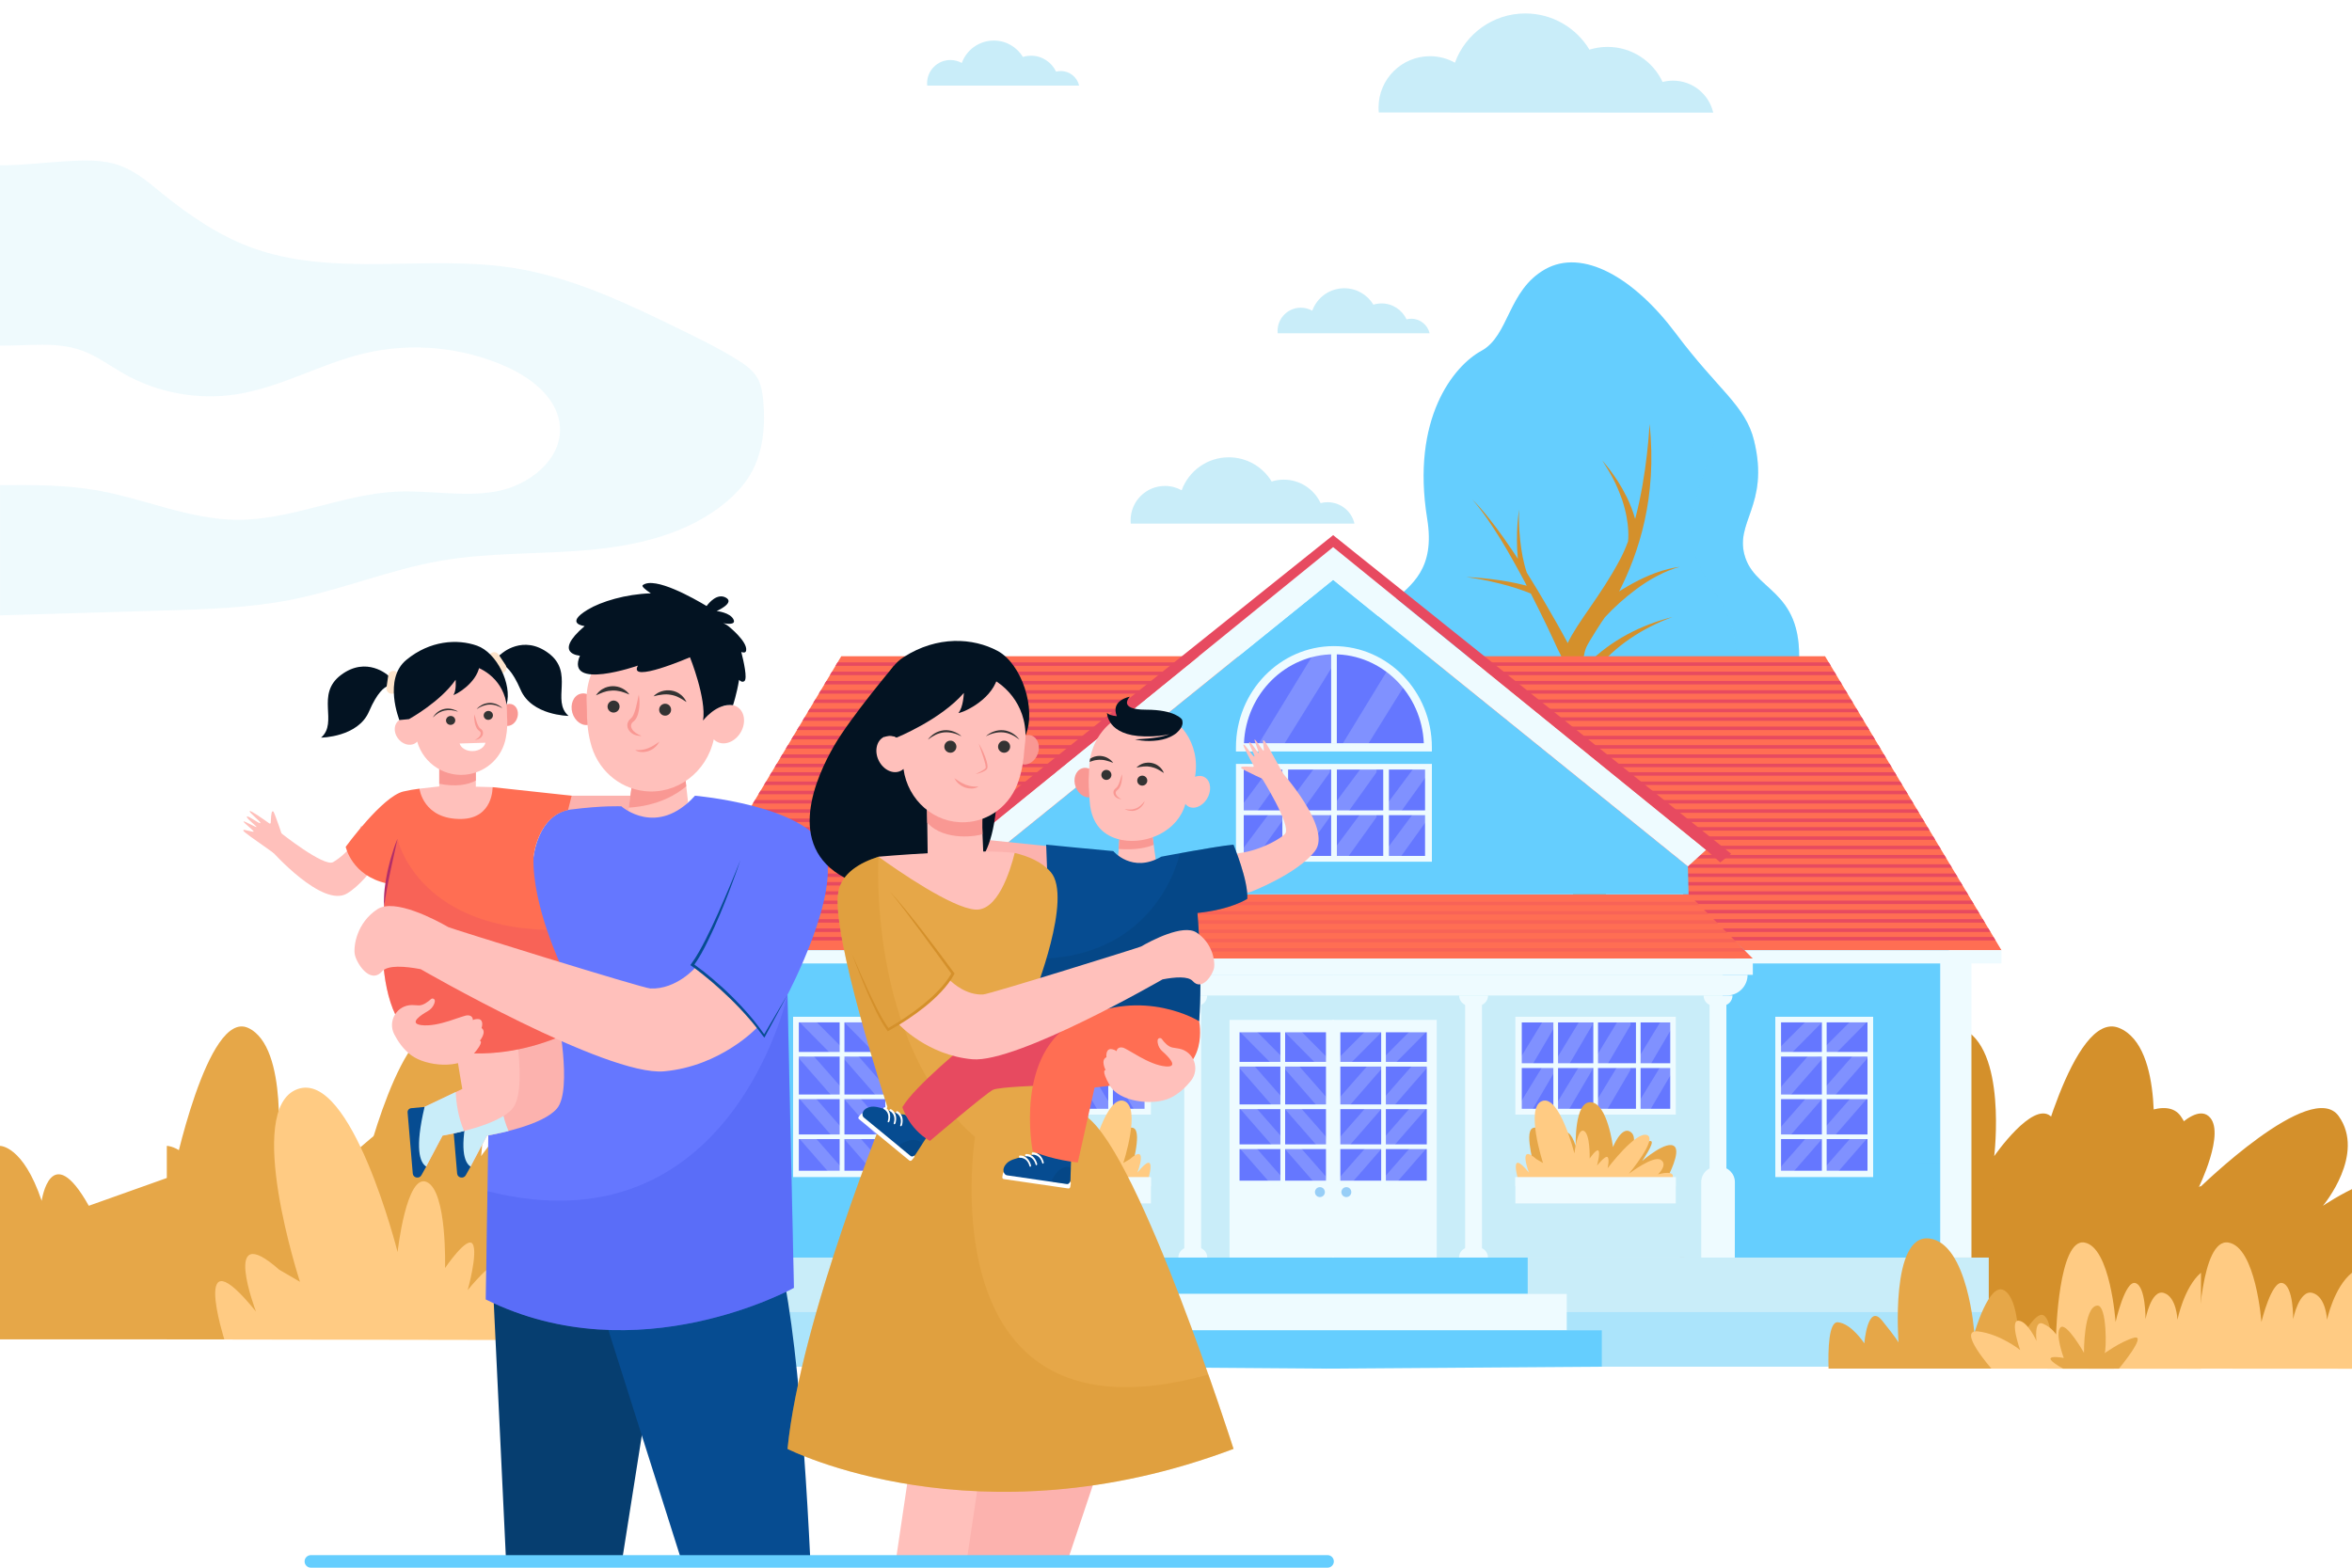 <svg xmlns="http://www.w3.org/2000/svg" xmlns:xlink="http://www.w3.org/1999/xlink" x="0px" y="0px" viewBox="0 0 3409.2 2272.8" style="enable-background:new 0 0 3409.2 2272.8;" xml:space="preserve">  <style type="text/css">	.st0{fill:#FFFFFF;}	.st1{opacity:0.3;fill:#C9EDF9;enable-background:new    ;}	.st2{fill:#E6A748;}	.st3{fill:#D4902B;}	.st4{fill:#FFCB83;}	.st5{fill:#65CEFE;}	.st6{opacity:0.3;}	.st7{fill:#EEFBFF;}	.st8{fill:#FF6E53;}	.st9{fill:#C9EDF9;}	.st10{fill:#E74A60;}	.st11{fill:#6577FF;}	.st12{opacity:0.2;fill:#EEFBFF;enable-background:new    ;}	.st13{opacity:0.3;fill:#65CEFE;enable-background:new    ;}	.st14{fill:#97CEF7;}	.st15{fill:#FFC0BB;}	.st16{fill:#FCB2AE;}	.st17{fill:#063E70;}	.st18{fill:#064C91;}	.st19{fill:#F99893;}	.st20{fill:#333333;}	.st21{fill:#031322;}	.st22{opacity:0.3;fill:#4054E7;enable-background:new    ;}	.st23{fill:#B32E69;}	.st24{fill:#FEE4CB;}	.st25{opacity:0.3;fill:#063E70;enable-background:new    ;}	.st26{opacity:0.3;fill:#D4902B;enable-background:new    ;}</style>  <g id="Layer_2">	<rect class="st0" width="3409.2" height="2272.8"></rect></g>  <g id="Layer_1">	<g id="&#x421;&#x43B;&#x43E;&#x439;_2">	</g>	<g id="Layer_1_1_">		<g>			<path class="st1" d="M1098.3,548.7c-6.5-11.7-17.8-19.8-29.2-26.9c-24.8-15.6-51.1-28.5-77.4-41.4    c-79.3-38.8-160.1-78.1-247.3-91.9c-126.2-19.9-260.4,14.5-380.3-29.7c-47.3-17.5-89.6-46.4-128.8-78.1    C216.1,265,197,248.4,173.7,240c-25.4-9.2-53.2-7.7-80.1-6.1c-30.7,1.8-62.5,6-93.6,5.7v261.5c40.5,0.5,81.9-6.5,119.6,7.4    c21.4,7.9,39.9,21.9,59.7,33.2c49.2,28,108,38.7,163.9,29.9c63.6-10,121.1-43.9,183.7-59c69-16.7,143.5-9.7,208.2,19.6    c36.8,16.7,73.8,46,76.5,86.4c3.1,48.1-45.2,85.4-92.7,93.9c-47.4,8.5-96.2-2-144.3,0.3c-78.6,3.8-153.2,41.5-231.9,40.8    c-68.3-0.7-132.7-30.2-199.8-42.3c-47-8.5-95-8.3-142.8-8v188.8c79.2-2.3,158.3-4.7,237.5-7c61.8-1.8,124-3.7,184.7-15.7    c73.2-14.5,142.9-43.6,216.4-56.4c70.5-12.3,142.8-9.2,214.1-15.6c71.3-6.3,144.8-23.5,199.7-69.5c13.8-11.6,26.2-24.9,35.3-40.4    c18.7-32,21.9-70.9,18.4-107.7C1105.1,569,1103.5,558.1,1098.3,548.7z"></path>			<path class="st2" d="M241.8,1661.3c0,0,37.9-0.8,68.4,79.6c0,0,14.9-91.1,77.4,7.2l138.1-43.4c0,0,56.5-242,123.7-214.4    c67.3,27.6,48,185.8,48,185.8s55.3-80.1,81.7-58c26.4,22.1-15.6,106.3-15.6,106.3s164.6-161.9,204.2-106.3    c39.6,55.6-22.8,130-22.8,130s82.9-55.4,94.9-30.1c12,25.3-37.2,84.3-37.2,84.3s150.1-36.9,151.4,0c1.2,36.9-49.2,72.8-49.2,72.8    s203-4.4,187.4,66.7H241.8V1661.3z"></path>			<path class="st2" d="M0,1661.3c0,0,33.4-0.8,60.4,79.6c0,0,13.2-91.1,68.3,7.2l121.9-43.4c0,0,49.8-242,109.2-214.4    c59.4,27.6,42.4,185.8,42.4,185.8s48.8-80.1,72.1-58c23.3,22.1-13.8,106.3-13.8,106.3s145.3-161.9,180.3-106.3    c35,55.6-20.1,130-20.1,130s73.2-55.4,83.8-30.1c10.6,25.3-32.9,84.3-32.9,84.3s132.6-36.9,133.6,0c1.1,36.9-43.5,72.8-43.5,72.8    s179.2-4.4,165.4,66.7H0V1661.3z"></path>			<path class="st3" d="M3190.2,1719.4v222.5H2435v-280.6c0,0,37.9-0.8,68.4,79.6c0,0,14.9-91.1,77.4,7.2l138.1-43.4    c0,0,56.5-242,123.7-214.4c67.3,27.6,48,185.8,48,185.8s55.3-80.1,81.7-58c26.3,21.9-15.1,105.2-15.6,106.2    c2.2-2.1,164.8-161.5,204.2-106.2c39.2,55-21.3,128.2-22.8,130C3139.2,1747.3,3165.4,1729.9,3190.2,1719.4z"></path>			<path class="st3" d="M3419.2,1719.4v222.5H2664v-280.6c0,0,37.9-0.8,68.4,79.6c0,0,14.9-91.1,77.4,7.2l138.1-43.4    c0,0,56.5-242,123.7-214.4c67.3,27.6,48,185.8,48,185.8s55.3-80.1,81.7-58c26.3,21.9-15.1,105.2-15.6,106.2    c2.2-2.1,164.8-161.5,204.2-106.2c39.2,55-21.3,128.2-22.8,130C3368.2,1747.3,3394.4,1729.9,3419.2,1719.4z"></path>			<path class="st4" d="M325.2,1942c0,0-50.6-159.5,45.8-40.6c0,0-51.7-135.9,33.6-60.7l30.2,17.6c0,0-82-250.9-3.6-279.3    c78.4-28.5,145.1,236.2,145.1,236.2s12.8-115.1,42.4-101.5c29.6,13.6,26.4,124.7,26.4,124.7s32-47.4,40-34.9    c8,12.5-7.2,66.9-7.2,66.9s38.4-48,48-38.4c9.6,9.6,0,50,0,50s125.6-166.7,176.7-149.9c51.2,16.8-81.6,175-81.6,175    s109.6-83.9,143.9-63.1c34.4,20.8-12,65.5-12,65.5s97.6-29.4,57.6,33.6L325.2,1942z"></path>			<g>				<path class="st5" d="M2345.3,1156.6c61.3,1.1,121.8-15.7,173.1-49.1c41.3-26.9,80-66.6,87.1-122.5     c16.3-127.8-57.3-123.6-75.4-175.7c-18.1-52.1,35.5-75.5,12.4-170.4c-12.4-51-51.7-73.1-113.1-155.1     c-61.3-82-135.6-124-189.8-93.4c-54.2,30.6-52,96.3-92.3,118.2c-40.3,21.9-102.2,98.3-78.6,243.6     c23.6,145.3-136.2,91.1-73.7,259.2C2040.9,1134.6,2241.5,1154.7,2345.3,1156.6z"></path>				<g class="st6">					<path class="st5" d="M2012.1,877.8c-4.8,44.5,1.8,90.2,19.4,131.4c3.8,8.9,8.4,18,16.2,23.8c8.9,6.6,20.5,8,31.6,8.5      c43.8,1.7,87.1-8.5,130.8-11.8c43.7-3.3,90.8,1.4,125.2,28.6c9.8,7.7,18.4,17.2,29.8,22.2c11.7,5.1,25.1,4.9,37.7,2.8      c40-6.7,76.5-32.3,96.4-67.6c19.9-35.4,22.7-79.8,7.6-117.4c-13.8-34.2-41.2-62.3-50.9-97.8c-13.5-49.1,9.1-99.8,25.7-147.9      c9.4-27.2,16.2-56.6,14.1-85.5c-0.1-1.5-0.3-3-0.5-4.5c24.1,27.2,40.2,47,47.4,76.4c23.1,94.9-30.5,118.3-12.4,170.4      c18.1,52.1,91.7,47.9,75.4,175.7c-7.2,55.9-45.9,95.6-87.1,122.5c-51.4,33.5-111.8,50.3-173.1,49.1      c-103.8-1.9-304.4-22-350.3-145.2C1965.6,932.3,1985.3,902.4,2012.1,877.8z"></path>				</g>				<path class="st3" d="M2272.3,1046.7c5.7,80.7,14,402.2,1.9,430.2c-18.1,41.7,76.7-10.3,76.7-10.3s-25.2-191.9-39.8-285.7     c-6.5-41.7-18.4-167.3-18.5-178.2c0.5-1,1-2,1.5-3c1.7-3.2,3.6-6.4,5.5-9.5c3.9-6.3,8.3-12.4,13-18.2     c28.5-35.6,67.9-61.4,111.7-77.5c-45.8,11.6-88.9,33.6-122.7,67.7c-2.9,2.9-5.6,5.9-8.3,8.9c1-14,2.9-25.2,5.9-32.4     c3.1-7.6,25.3-41.9,27.1-43.8c12.4-13.5,28.6-28.3,45.8-41c9.5-7,19.4-13.4,29.9-18.9c11.3-6,21.9-10.2,33-13.3     c-11.4,1.6-22.6,4.3-35,8.8c-11.4,4.2-22.4,9.3-33.1,15.1c-5.3,2.9-10.6,6-15.8,9.2c-1.4,0.9-2.8,1.8-4.2,2.7     c28-55.1,55.5-135.7,44.1-242.9c0,0-3.2,72.1-20.9,137.8c-2.9-10.7-7-20.9-11.6-30.7c-10.6-21.1-16.5-28.8-25.8-41.6     c-3.4-4.2-6.8-8.4-10.2-12.6c13.6,21.7,20.1,32.8,28.8,57.2c12.1,36.2,8.5,60.3,8.5,60.3c-3.5,9.4-7.4,18.3-11.8,26.5     c-27.8,52.4-61.3,90.1-75.6,120.8c-5.4-10-10.8-19.9-16.4-29.7c-11.9-21-24-41.8-36.7-62.3c-2.1-3.3-4.1-6.6-6.2-10     c-5-14.7-8-32-9.6-47c-2-19-2-29.4-1.7-44.8c-1.9,15.3-3,25.8-3,45.1c0,7.6,0.4,15.1,1,22.7c0.1,1.3,0.2,2.5,0.3,3.8     c-3.1-4.7-11.2-17.1-20.5-30.2c-7-9.8-14.2-19.5-21.7-28.9c-7.5-9.4-15.4-18.5-23.9-27c7.9,9,15.1,18.6,22,28.5     c6.8,9.9,13.3,19.9,19.6,30.1c6.3,10.2,12.3,20.6,18.1,31c5.9,10.4,11.6,21,17.2,31.5c0.7,1.4,1.4,2.7,2.1,4.1     c-0.5-0.1-0.9-0.3-1.4-0.4c-4.1-1.1-8.1-2-12.2-2.9c-8.2-1.8-16.4-3.3-24.6-4.5c-21.2-3-29-3.6-49.5-4.9     c20.4,3.2,28,4.5,48.6,9.5c8,2,15.9,4.2,23.7,6.7c9.9,3.2,17,5.9,21.3,7.8c8.3,16.2,16.3,32.4,24.2,48.8     c5.1,10.8,10.2,21.6,15.1,32.5c2,4.4,4.9,8.5,5.8,13.2C2267.5,972.3,2272.3,1046.7,2272.3,1046.7z"></path>			</g>			<g>				<polygon class="st5" points="1039.9,1823.2 1039.9,1374.6 1295.4,1316.9 1387.2,1364.1 1407.5,1491.4 1400.4,1823.2     "></polygon>				<g>					<rect x="1047.4" y="1396.8" class="st5" width="41" height="17.1"></rect>					<rect x="1032.4" y="1413.9" class="st5" width="41" height="17.1"></rect>					<rect x="1047.4" y="1430.9" class="st5" width="41" height="17.1"></rect>					<rect x="1032.4" y="1448" class="st5" width="41" height="17.1"></rect>					<rect x="1047.4" y="1465" class="st5" width="41" height="17.1"></rect>					<rect x="1032.4" y="1482.1" class="st5" width="41" height="17.1"></rect>					<rect x="1047.4" y="1499.2" class="st5" width="41" height="17.1"></rect>					<rect x="1032.4" y="1516.2" class="st5" width="41" height="17.1"></rect>					<rect x="1047.4" y="1533.3" class="st5" width="41" height="17.1"></rect>					<rect x="1032.4" y="1550.3" class="st5" width="41" height="17.1"></rect>					<rect x="1047.4" y="1567.4" class="st5" width="41" height="17.1"></rect>					<rect x="1032.4" y="1584.4" class="st5" width="41" height="17.1"></rect>					<rect x="1047.4" y="1601.5" class="st5" width="41" height="17.1"></rect>					<rect x="1032.4" y="1618.5" class="st5" width="41" height="17.1"></rect>					<rect x="1047.4" y="1635.6" class="st5" width="41" height="17.1"></rect>					<rect x="1032.4" y="1652.7" class="st5" width="41" height="17.1"></rect>					<rect x="1047.4" y="1669.7" class="st5" width="41" height="17.1"></rect>					<rect x="1032.4" y="1686.8" class="st5" width="41" height="17.1"></rect>					<rect x="1047.4" y="1703.8" class="st5" width="41" height="17.1"></rect>					<rect x="1032.4" y="1720.9" class="st5" width="41" height="17.1"></rect>					<rect x="1047.4" y="1737.9" class="st5" width="41" height="17.1"></rect>					<rect x="1032.4" y="1755" class="st5" width="41" height="17.1"></rect>					<rect x="1047.4" y="1772" class="st5" width="41" height="17.1"></rect>					<rect x="1032.4" y="1789.1" class="st5" width="41" height="17.1"></rect>					<rect x="1047.4" y="1806.2" class="st5" width="41" height="17.1"></rect>				</g>				<rect x="1007.1" y="1394.3" class="st7" width="45.3" height="429"></rect>				<polygon class="st8" points="1336.1,1377.6 963.7,1377.6 1219.4,951.4 1800.1,951.4     "></polygon>				<rect x="1367.8" y="1389.7" class="st9" width="564.6" height="433.5"></rect>				<g>					<g>						<g>							<polygon class="st10" points="1214,960.3 1728.8,960.3 1728.8,965.3 1211,965.3        "></polygon>						</g>						<g>							<polygon class="st10" points="1205.9,973.8 1728.8,973.8 1728.8,978.8 1202.9,978.8        "></polygon>						</g>						<g>							<polygon class="st10" points="1197.9,987.2 1728.8,987.2 1728.8,992.2 1194.8,992.2        "></polygon>						</g>						<g>							<polygon class="st10" points="1189.8,1000.7 1728.8,1000.7 1728.8,1005.7 1186.8,1005.7        "></polygon>						</g>						<g>							<polygon class="st10" points="1728.8,1016.8 1726.3,1019.1 1178.7,1019.1 1181.7,1014.1 1728.8,1014.1        "></polygon>						</g>						<g>							<polygon class="st10" points="1173.6,1027.6 1717.1,1027.6 1711.6,1032.6 1170.6,1032.6        "></polygon>						</g>						<g>							<polygon class="st10" points="1166.2,1039.9 1703.7,1039.9 1698.2,1045 1163.2,1045        "></polygon>						</g>						<g>							<polygon class="st10" points="1158.2,1053.4 1689,1053.4 1683.6,1058.4 1155.1,1058.4        "></polygon>						</g>						<g>							<polygon class="st10" points="1150.1,1066.8 1674.4,1066.8 1668.9,1071.9 1147.1,1071.9        "></polygon>						</g>						<g>							<polygon class="st10" points="1142,1080.3 1659.7,1080.3 1654.3,1085.3 1139,1085.3        "></polygon>						</g>						<g>							<polygon class="st10" points="1134,1093.7 1645.1,1093.7 1639.6,1098.8 1130.9,1098.8        "></polygon>						</g>						<g>							<polygon class="st10" points="1125.9,1107.2 1630.5,1107.2 1625,1112.2 1122.9,1112.2        "></polygon>						</g>						<g>							<polygon class="st10" points="1118.5,1119.5 1617,1119.5 1611.5,1124.6 1115.5,1124.6        "></polygon>						</g>						<g>							<polygon class="st10" points="1110.4,1133 1602.4,1133 1596.9,1138 1107.4,1138        "></polygon>						</g>						<g>							<polygon class="st10" points="1102.3,1146.4 1587.7,1146.4 1582.3,1151.5 1099.3,1151.5        "></polygon>						</g>						<g>							<polygon class="st10" points="1094.3,1159.9 1573.1,1159.9 1567.6,1164.9 1091.3,1164.9        "></polygon>						</g>						<g>							<polygon class="st10" points="1086.2,1173.3 1558.5,1173.3 1553,1178.4 1083.2,1178.4        "></polygon>						</g>						<g>							<polygon class="st10" points="1078.1,1186.8 1543.8,1186.8 1538.3,1191.8 1075.1,1191.8        "></polygon>						</g>						<g>							<polygon class="st10" points="1070.7,1199.1 1530.4,1199.1 1524.9,1204.2 1067.7,1204.2        "></polygon>						</g>						<g>							<polygon class="st10" points="1062.7,1212.6 1515.7,1212.6 1510.3,1217.6 1059.6,1217.6        "></polygon>						</g>						<g>							<polygon class="st10" points="1054.6,1226.1 1501.1,1226.1 1495.6,1231.1 1051.6,1231.1        "></polygon>						</g>						<g>							<polygon class="st10" points="1046.5,1239.5 1486.4,1239.5 1481,1244.5 1043.5,1244.5        "></polygon>						</g>						<g>							<polygon class="st10" points="1038.4,1253 1471.8,1253 1466.3,1258 1035.4,1258        "></polygon>						</g>						<g>							<polygon class="st10" points="1030.4,1266.4 1457.2,1266.4 1451.7,1271.4 1027.4,1271.4        "></polygon>						</g>						<g>							<polygon class="st10" points="1023,1278.8 1443.7,1278.8 1438.2,1283.8 1020,1283.8        "></polygon>						</g>						<g>							<polygon class="st10" points="1014.9,1292.2 1429.1,1292.2 1423.6,1297.2 1011.9,1297.2        "></polygon>						</g>						<g>							<polygon class="st10" points="1006.8,1305.7 1414.4,1305.7 1409,1310.7 1003.8,1310.7        "></polygon>						</g>						<g>							<polygon class="st10" points="998.8,1319.1 1399.8,1319.1 1394.3,1324.2 995.7,1324.2        "></polygon>						</g>						<g>							<polygon class="st10" points="990.7,1332.6 1385.2,1332.6 1379.7,1337.6 987.7,1337.6        "></polygon>						</g>						<g>							<polygon class="st10" points="982.6,1346 1370.5,1346 1365,1351.1 979.6,1351.1        "></polygon>						</g>						<g>							<polygon class="st10" points="975.2,1358.4 1357.1,1358.4 1351.6,1363.4 972.2,1363.4        "></polygon>						</g>					</g>				</g>				<rect x="963.7" y="1377.6" class="st7" width="385.8" height="19.2"></rect>				<polygon class="st8" points="1932.4,1296.6 1417.2,1296.6 1324,1389.7 1932.4,1389.7     "></polygon>				<path class="st7" d="M1722.8,1458.2h12.1c8.3,0,14.9-6.7,14.9-14.9l0,0h-42l0,0C1707.8,1451.5,1714.5,1458.2,1722.8,1458.2z"></path>				<path class="st7" d="M1735,1808.3h-12.1c-8.3,0-14.9,6.7-14.9,14.9l0,0h42l0,0C1749.9,1815,1743.2,1808.3,1735,1808.3z"></path>				<rect x="1716.6" y="1454.5" class="st7" width="24.4" height="368.7"></rect>				<rect x="1782.2" y="1478.6" class="st7" width="150.2" height="344.6"></rect>				<polygon class="st5" points="1932.4,1296.6 1932.4,840.5 1418.1,1256.1 1417.2,1296.6     "></polygon>				<polygon class="st7" points="1932.4,840.5 1932.4,793.2 1391.8,1232.1 1418.1,1256.1     "></polygon>				<polygon class="st10" points="1932.4,793.2 1932.4,775.8 1355.4,1237.8 1371.4,1250.3 1391.8,1232.1     "></polygon>				<g>					<rect x="1435.7" y="1474.1" class="st7" width="232.5" height="141.8"></rect>					<rect x="1443.8" y="1482.3" class="st11" width="215.2" height="125.2"></rect>					<polygon class="st7" points="1440.4,1541.5 1486.7,1541.5 1486.7,1477 1493.5,1477 1493.5,1541.5 1548.5,1541.5 1548.5,1477       1555.2,1477 1555.2,1541.5 1606.4,1541.5 1606.4,1477 1613.1,1477 1613.1,1541.5 1663.3,1541.5 1663.3,1548.4 1613.1,1548.4       1613.1,1612.9 1606.4,1612.9 1606.4,1548.4 1555.2,1548.4 1555.2,1612.9 1548.5,1612.9 1548.5,1548.4 1493.5,1548.4       1493.5,1612.9 1486.7,1612.9 1486.7,1548.4 1440.4,1548.4      "></polygon>					<polygon class="st12" points="1627.3,1478.6 1659.4,1531.4 1660.4,1544.9 1643.6,1543.6 1609.9,1486.2 1609.9,1477      "></polygon>					<polygon class="st12" points="1574.2,1478.6 1606.4,1531.4 1607.3,1544.9 1590.5,1543.6 1556.8,1486.2 1556.8,1477      "></polygon>					<polygon class="st12" points="1518.7,1478.6 1550.9,1531.4 1551.8,1544.9 1535,1543.6 1501.3,1486.2 1501.3,1477      "></polygon>					<polygon class="st12" points="1456.2,1478.6 1488.4,1531.4 1489.4,1544.9 1472.5,1543.6 1438.9,1486.2 1438.9,1477      "></polygon>					<polygon class="st12" points="1627.3,1543.5 1659.4,1596.3 1660.4,1609.9 1643.6,1608.5 1609.9,1551.1 1609.9,1541.9      "></polygon>					<polygon class="st12" points="1574.2,1543.5 1606.4,1596.3 1607.3,1609.9 1590.5,1608.5 1556.8,1551.1 1556.8,1541.9      "></polygon>					<polygon class="st12" points="1518.7,1543.5 1550.9,1596.3 1551.8,1609.9 1535,1608.5 1501.3,1551.1 1501.3,1541.9      "></polygon>					<polygon class="st12" points="1456.2,1543.5 1488.4,1596.3 1489.4,1609.9 1472.5,1608.5 1438.9,1551.1 1438.9,1541.9      "></polygon>				</g>				<rect x="1149.6" y="1474.1" class="st7" width="141.8" height="232.4"></rect>				<g>					<rect x="1157.9" y="1482.2" class="st11" width="125.3" height="215.1"></rect>					<polygon class="st7" points="1224,1478.8 1224,1525.1 1288.5,1525.1 1288.5,1531.8 1224,1531.8 1224,1586.8 1288.5,1586.8       1288.5,1593.5 1224,1593.5 1224,1644.7 1288.5,1644.7 1288.5,1651.4 1224,1651.4 1224,1701.6 1217.1,1701.6 1217.1,1651.4       1152.6,1651.4 1152.6,1644.7 1217.1,1644.7 1217.1,1593.5 1152.6,1593.5 1152.6,1586.8 1217.1,1586.8 1217.1,1531.8       1152.6,1531.8 1152.6,1525.1 1217.1,1525.1 1217.1,1478.8      "></polygon>					<polygon class="st12" points="1245.2,1478.8 1282.9,1516.6 1286.1,1527.7 1270.8,1529.7 1221.5,1479.9 1229.4,1480.6      "></polygon>					<polygon class="st12" points="1243.4,1530.3 1282.5,1574.9 1286.1,1587.7 1270.8,1589.5 1219.6,1530.9 1227.6,1532      "></polygon>					<polygon class="st12" points="1243.4,1588.2 1282.5,1632.8 1286.1,1645.6 1270.8,1647.4 1219.6,1588.7 1227.6,1589.8      "></polygon>					<polygon class="st12" points="1243.4,1646 1282.5,1690.6 1286.1,1703.5 1270.8,1705.2 1219.6,1646.6 1227.6,1647.7      "></polygon>					<polygon class="st12" points="1180.6,1478.8 1218.3,1516.6 1221.5,1527.7 1206.2,1529.7 1156.9,1479.9 1164.8,1480.6      "></polygon>					<polygon class="st12" points="1178.8,1530.3 1218,1574.9 1221.5,1587.7 1206.2,1589.5 1155,1530.9 1163,1532      "></polygon>					<polygon class="st12" points="1178.8,1588.2 1218,1632.8 1221.5,1645.6 1206.2,1647.4 1155,1588.7 1163,1589.8      "></polygon>					<polygon class="st12" points="1178.8,1646 1218,1690.6 1221.5,1703.5 1206.2,1705.2 1155,1646.6 1163,1647.7      "></polygon>				</g>				<g>					<rect x="1796.7" y="1496.6" class="st11" width="125.3" height="215.1"></rect>					<polygon class="st7" points="1862.8,1493.2 1862.8,1539.5 1927.3,1539.5 1927.3,1546.3 1862.8,1546.3 1862.8,1601.2       1927.3,1601.2 1927.3,1608 1862.8,1608 1862.8,1659.1 1927.3,1659.1 1927.3,1665.9 1862.8,1665.9 1862.8,1716 1855.9,1716       1855.9,1665.9 1791.4,1665.9 1791.4,1659.1 1855.9,1659.1 1855.9,1608 1791.4,1608 1791.4,1601.2 1855.9,1601.2 1855.9,1546.3       1791.4,1546.3 1791.4,1539.5 1855.9,1539.5 1855.9,1493.2      "></polygon>					<polygon class="st12" points="1884,1493.2 1921.7,1531.1 1924.9,1542.2 1909.6,1544.1 1860.3,1494.4 1868.2,1495.1      "></polygon>					<polygon class="st12" points="1882.2,1544.7 1921.4,1589.3 1924.9,1602.2 1909.6,1604 1858.4,1545.3 1866.4,1546.4      "></polygon>					<polygon class="st12" points="1882.2,1602.6 1921.4,1647.2 1924.9,1660 1909.6,1661.8 1858.4,1603.2 1866.4,1604.3      "></polygon>					<polygon class="st12" points="1882.2,1660.5 1921.4,1705.1 1924.9,1717.9 1909.6,1719.7 1858.4,1661.1 1866.4,1662.1      "></polygon>					<polygon class="st12" points="1819.4,1493.2 1857.1,1531.1 1860.3,1542.2 1845,1544.1 1795.7,1494.4 1803.6,1495.1      "></polygon>					<polygon class="st12" points="1817.6,1544.7 1856.8,1589.3 1860.3,1602.2 1845,1604 1793.8,1545.3 1801.8,1546.4      "></polygon>					<polygon class="st12" points="1817.6,1602.6 1856.8,1647.2 1860.3,1660 1845,1661.8 1793.8,1603.2 1801.8,1604.3      "></polygon>					<polygon class="st12" points="1817.6,1660.5 1856.8,1705.1 1860.3,1717.9 1845,1719.7 1793.8,1661.1 1801.8,1662.1      "></polygon>				</g>				<g>					<g>						<path class="st2" d="M1643.7,1635.8c-11.4-6.8-35.5,21.2-35.5,21.2s-13.6-37.6-27.4,4.4c0,0,2.3-65.2-22-63.4       c-24.3,1.7-32,65-32,65s-11.6-29.4-24.3-22.7c-12.7,6.6-1.9,29.4-1.9,29.4s-24.2-17.8-29.2-15.2c-5,2.5,13.1,28.6,13.1,28.6       s-36.3-31.6-47.1-20.8c-8.7,8.7,9.6,43.2,9.6,43.2s83.5,5.2,86.8,5.5c3.3,0.2,106.5-7.6,105.7-10.8       C1638.8,1696.9,1655.9,1643,1643.7,1635.8z"></path>						<path class="st4" d="M1663.4,1713c0,0,16.3-51.3-14.7-13.1c0,0,16.6-43.7-10.8-19.5l-9.7,5.7c0,0,26.4-80.7,1.2-89.9       c-25.2-9.2-46.7,76-46.7,76s-4.1-37-13.6-32.7c-9.5,4.4-8.5,40.1-8.5,40.1s-10.3-15.2-12.9-11.2c-2.6,4,2.3,21.5,2.3,21.5       s-12.3-15.4-15.4-12.3c-3.1,3.1,0,16.1,0,16.1s-40.4-53.6-56.8-48.2c-16.5,5.4,26.2,56.3,26.2,56.3s-35.2-27-46.3-20.3       c-11.1,6.7,3.9,21.1,3.9,21.1s-31.4-9.5-18.5,10.8L1663.4,1713z"></path>					</g>					<rect x="1435.7" y="1706.8" class="st7" width="232.5" height="37.9"></rect>					<rect x="1435.7" y="1706.8" class="st7" width="232.5" height="12.9"></rect>				</g>				<polygon class="st5" points="2824.9,1823.2 2824.9,1374.6 2569.3,1316.9 2477.6,1364.1 2457.2,1491.4 2464.3,1823.2     "></polygon>				<g>					<rect x="2776.4" y="1396.8" class="st5" width="40.9" height="17.1"></rect>					<rect x="2791.4" y="1413.9" class="st5" width="40.9" height="17.1"></rect>					<rect x="2776.4" y="1430.9" class="st5" width="40.9" height="17.1"></rect>					<rect x="2791.4" y="1448" class="st5" width="40.9" height="17.1"></rect>					<rect x="2776.4" y="1465" class="st5" width="40.9" height="17.1"></rect>					<rect x="2791.4" y="1482.1" class="st5" width="40.9" height="17.1"></rect>					<rect x="2776.4" y="1499.2" class="st5" width="40.9" height="17.1"></rect>					<rect x="2791.4" y="1516.2" class="st5" width="40.9" height="17.1"></rect>					<rect x="2776.4" y="1533.3" class="st5" width="40.9" height="17.1"></rect>					<rect x="2791.4" y="1550.3" class="st5" width="40.9" height="17.1"></rect>					<rect x="2776.4" y="1567.4" class="st5" width="40.9" height="17.1"></rect>					<rect x="2791.4" y="1584.4" class="st5" width="40.9" height="17.1"></rect>					<rect x="2776.4" y="1601.5" class="st5" width="40.9" height="17.1"></rect>					<rect x="2791.4" y="1618.5" class="st5" width="40.9" height="17.1"></rect>					<rect x="2776.4" y="1635.6" class="st5" width="40.9" height="17.1"></rect>					<rect x="2791.4" y="1652.7" class="st5" width="40.9" height="17.1"></rect>					<rect x="2776.4" y="1669.7" class="st5" width="40.9" height="17.1"></rect>					<rect x="2791.4" y="1686.8" class="st5" width="40.9" height="17.1"></rect>					<rect x="2776.4" y="1703.8" class="st5" width="40.9" height="17.1"></rect>					<rect x="2791.4" y="1720.9" class="st5" width="40.9" height="17.1"></rect>					<rect x="2776.4" y="1737.9" class="st5" width="40.9" height="17.1"></rect>					<rect x="2791.4" y="1755" class="st5" width="40.9" height="17.1"></rect>					<rect x="2776.4" y="1772" class="st5" width="40.9" height="17.1"></rect>					<rect x="2791.4" y="1789.1" class="st5" width="40.9" height="17.1"></rect>					<rect x="2776.4" y="1806.2" class="st5" width="40.9" height="17.1"></rect>				</g>				<rect x="2812.3" y="1394.2" class="st7" width="45.3" height="429"></rect>				<polygon class="st8" points="2528.6,1377.6 2901.1,1377.6 2645.4,951.4 2064.7,951.4     "></polygon>				<rect x="1932.3" y="1389.7" class="st9" width="564.6" height="433.5"></rect>				<g>					<g>						<g>							<polygon class="st10" points="2650.8,960.3 2135.9,960.3 2135.9,965.3 2653.8,965.3        "></polygon>						</g>						<g>							<polygon class="st10" points="2658.8,973.8 2135.9,973.8 2135.9,978.8 2661.8,978.8        "></polygon>						</g>						<g>							<polygon class="st10" points="2666.9,987.2 2135.9,987.2 2135.9,992.2 2669.9,992.2        "></polygon>						</g>						<g>							<polygon class="st10" points="2675,1000.7 2135.9,1000.7 2135.9,1005.7 2678,1005.7        "></polygon>						</g>						<g>							<polygon class="st10" points="2135.9,1016.8 2138.5,1019.1 2686,1019.1 2683,1014.1 2135.9,1014.1        "></polygon>						</g>						<g>							<polygon class="st10" points="2691.1,1027.6 2147.6,1027.6 2153.1,1032.6 2694.1,1032.6        "></polygon>						</g>						<g>							<polygon class="st10" points="2698.5,1039.9 2161.1,1039.9 2166.5,1045 2701.5,1045        "></polygon>						</g>						<g>							<polygon class="st10" points="2706.6,1053.4 2175.7,1053.4 2181.2,1058.4 2709.6,1058.4        "></polygon>						</g>						<g>							<polygon class="st10" points="2714.6,1066.8 2190.4,1066.8 2195.8,1071.9 2717.7,1071.9        "></polygon>						</g>						<g>							<polygon class="st10" points="2722.7,1080.3 2205,1080.3 2210.5,1085.3 2725.7,1085.3        "></polygon>						</g>						<g>							<polygon class="st10" points="2730.8,1093.7 2219.6,1093.7 2225.1,1098.8 2733.8,1098.8        "></polygon>						</g>						<g>							<polygon class="st10" points="2738.9,1107.2 2234.3,1107.2 2239.8,1112.2 2741.9,1112.2        "></polygon>						</g>						<g>							<polygon class="st10" points="2746.3,1119.5 2247.7,1119.5 2253.2,1124.6 2749.3,1124.6        "></polygon>						</g>						<g>							<polygon class="st10" points="2754.3,1133 2262.4,1133 2267.8,1138 2757.3,1138        "></polygon>						</g>						<g>							<polygon class="st10" points="2762.4,1146.4 2277,1146.4 2282.5,1151.5 2765.4,1151.5        "></polygon>						</g>						<g>							<polygon class="st10" points="2770.5,1159.9 2291.6,1159.9 2297.1,1164.9 2773.5,1164.9        "></polygon>						</g>						<g>							<polygon class="st10" points="2778.5,1173.3 2306.3,1173.3 2311.8,1178.4 2781.6,1178.4        "></polygon>						</g>						<g>							<polygon class="st10" points="2786.6,1186.8 2320.9,1186.8 2326.4,1191.8 2789.6,1191.8        "></polygon>						</g>						<g>							<polygon class="st10" points="2794,1199.1 2334.4,1199.1 2339.8,1204.2 2797,1204.2        "></polygon>						</g>						<g>							<polygon class="st10" points="2802.1,1212.6 2349,1212.6 2354.5,1217.6 2805.1,1217.6        "></polygon>						</g>						<g>							<polygon class="st10" points="2810.2,1226.1 2363.7,1226.1 2369.1,1231.1 2813.2,1231.1        "></polygon>						</g>						<g>							<polygon class="st10" points="2818.2,1239.5 2378.3,1239.5 2383.8,1244.5 2821.2,1244.5        "></polygon>						</g>						<g>							<polygon class="st10" points="2826.3,1253 2392.9,1253 2398.4,1258 2829.3,1258        "></polygon>						</g>						<g>							<polygon class="st10" points="2834.4,1266.4 2407.6,1266.4 2413.1,1271.4 2837.4,1271.4        "></polygon>						</g>						<g>							<polygon class="st10" points="2841.8,1278.8 2421,1278.8 2426.5,1283.8 2844.8,1283.8        "></polygon>						</g>						<g>							<polygon class="st10" points="2849.8,1292.2 2435.7,1292.2 2441.1,1297.2 2852.9,1297.2        "></polygon>						</g>						<g>							<polygon class="st10" points="2857.9,1305.7 2450.3,1305.7 2455.8,1310.7 2860.9,1310.7        "></polygon>						</g>						<g>							<polygon class="st10" points="2866,1319.1 2464.9,1319.1 2470.4,1324.2 2869,1324.2        "></polygon>						</g>						<g>							<polygon class="st10" points="2874,1332.6 2479.6,1332.6 2485.1,1337.6 2877.1,1337.6        "></polygon>						</g>						<g>							<polygon class="st10" points="2882.1,1346 2494.2,1346 2499.7,1351.1 2885.1,1351.1        "></polygon>						</g>						<g>							<polygon class="st10" points="2889.5,1358.4 2507.7,1358.4 2513.1,1363.4 2892.5,1363.4        "></polygon>						</g>					</g>				</g>				<g>					<rect x="1366.1" y="1396.8" class="st9" width="41" height="17.1"></rect>					<rect x="1381.1" y="1413.9" class="st9" width="41" height="17.1"></rect>					<rect x="1366.1" y="1430.9" class="st9" width="41" height="17.1"></rect>					<rect x="1381.1" y="1448" class="st9" width="41" height="17.1"></rect>					<rect x="1366.1" y="1465" class="st9" width="41" height="17.1"></rect>					<rect x="1381.1" y="1482.1" class="st9" width="41" height="17.1"></rect>					<rect x="1366.1" y="1499.2" class="st9" width="41" height="17.1"></rect>					<rect x="1381.1" y="1516.2" class="st9" width="41" height="17.1"></rect>					<rect x="1366.1" y="1533.3" class="st9" width="41" height="17.1"></rect>					<rect x="1381.1" y="1550.3" class="st9" width="41" height="17.1"></rect>					<rect x="1366.1" y="1567.4" class="st9" width="41" height="17.1"></rect>					<rect x="1381.1" y="1584.4" class="st9" width="41" height="17.1"></rect>					<rect x="1366.1" y="1601.5" class="st9" width="41" height="17.1"></rect>					<rect x="1381.1" y="1618.5" class="st9" width="41" height="17.1"></rect>					<rect x="1366.1" y="1635.6" class="st9" width="41" height="17.1"></rect>					<rect x="1381.1" y="1652.7" class="st9" width="41" height="17.1"></rect>					<rect x="1366.1" y="1669.7" class="st9" width="41" height="17.1"></rect>					<rect x="1381.1" y="1686.8" class="st9" width="41" height="17.1"></rect>					<rect x="1366.1" y="1703.8" class="st9" width="41" height="17.1"></rect>					<rect x="1381.1" y="1720.9" class="st9" width="41" height="17.1"></rect>					<rect x="1366.1" y="1737.9" class="st9" width="41" height="17.1"></rect>					<rect x="1381.1" y="1755" class="st9" width="41" height="17.1"></rect>					<rect x="1366.1" y="1772" class="st9" width="41" height="17.1"></rect>					<rect x="1381.1" y="1789.1" class="st9" width="41" height="17.1"></rect>					<rect x="1366.1" y="1806.2" class="st9" width="41" height="17.1"></rect>				</g>				<rect x="2515.3" y="1377.6" class="st7" width="385.8" height="19.2"></rect>				<g>					<rect x="2441.3" y="1396.8" class="st9" width="41" height="17.1"></rect>					<rect x="2456.3" y="1413.9" class="st9" width="41" height="17.1"></rect>					<rect x="2441.3" y="1430.9" class="st9" width="41" height="17.1"></rect>					<rect x="2456.3" y="1448" class="st9" width="41" height="17.1"></rect>					<rect x="2441.3" y="1465" class="st9" width="41" height="17.1"></rect>					<rect x="2456.3" y="1482.1" class="st9" width="41" height="17.1"></rect>					<rect x="2441.3" y="1499.2" class="st9" width="41" height="17.1"></rect>					<rect x="2456.3" y="1516.2" class="st9" width="41" height="17.1"></rect>					<rect x="2441.3" y="1533.3" class="st9" width="41" height="17.1"></rect>					<rect x="2456.3" y="1550.3" class="st9" width="41" height="17.1"></rect>					<rect x="2441.3" y="1567.4" class="st9" width="41" height="17.1"></rect>					<rect x="2456.3" y="1584.4" class="st9" width="41" height="17.1"></rect>					<rect x="2441.3" y="1601.5" class="st9" width="41" height="17.1"></rect>					<rect x="2456.3" y="1618.5" class="st9" width="41" height="17.1"></rect>					<rect x="2441.3" y="1635.6" class="st9" width="41" height="17.1"></rect>					<rect x="2456.3" y="1652.7" class="st9" width="41" height="17.1"></rect>					<rect x="2441.3" y="1669.7" class="st9" width="41" height="17.1"></rect>					<rect x="2456.3" y="1686.8" class="st9" width="41" height="17.1"></rect>					<rect x="2441.3" y="1703.8" class="st9" width="41" height="17.1"></rect>					<rect x="2456.3" y="1720.9" class="st9" width="41" height="17.1"></rect>					<rect x="2441.3" y="1737.9" class="st9" width="41" height="17.1"></rect>					<rect x="2456.3" y="1755" class="st9" width="41" height="17.1"></rect>					<rect x="2441.3" y="1772" class="st9" width="41" height="17.1"></rect>					<rect x="2456.3" y="1789.1" class="st9" width="41" height="17.1"></rect>					<rect x="2441.3" y="1806.2" class="st9" width="41" height="17.1"></rect>				</g>				<polygon class="st8" points="1932.3,1296.6 2447.6,1296.6 2540.7,1389.7 1932.3,1389.7     "></polygon>				<rect x="1932.3" y="1389.7" class="st7" width="608.4" height="23.6"></rect>				<path class="st7" d="M1932.3,1443.2h570.9c16.5,0,29.9-13.4,29.9-29.9l0,0h-600.8L1932.3,1443.2L1932.3,1443.2z"></path>				<path class="st7" d="M2496.3,1458.2h-12.1c-8.3,0-14.9-6.7-14.9-14.9l0,0h42l0,0C2511.2,1451.5,2504.5,1458.2,2496.3,1458.2z"></path>				<rect x="2478" y="1454.5" class="st7" width="24.4" height="368.7"></rect>				<path class="st7" d="M2142,1458.2h-12.1c-8.3,0-14.9-6.7-14.9-14.9v0h42l0,0C2156.9,1451.5,2150.2,1458.2,2142,1458.2z"></path>				<path class="st7" d="M2129.8,1808.3h12.1c8.3,0,14.9,6.7,14.9,14.9l0,0h-42l0,0C2114.8,1815,2121.5,1808.3,2129.8,1808.3z"></path>				<rect x="2123.7" y="1454.5" class="st7" width="24.4" height="368.7"></rect>				<path class="st7" d="M2514.6,1823.2h-48.7v-109.4c0-12.3,10-22.3,22.3-22.3h4.2c12.3,0,22.3,10,22.3,22.3L2514.6,1823.2     L2514.6,1823.2z"></path>				<rect x="1932.3" y="1478.6" class="st7" width="150.2" height="344.6"></rect>				<polygon class="st5" points="1932.3,1296.6 1932.3,840.5 2446.6,1256.1 2447.6,1296.6     "></polygon>				<polygon class="st7" points="1932.3,840.5 1932.3,793.2 2473,1232.1 2446.6,1256.1     "></polygon>				<polygon class="st10" points="1932.3,793.2 1932.3,775.8 2509.3,1237.8 2493.4,1250.3 2473,1232.1     "></polygon>				<polygon class="st9" points="1932.4,1823.2 1932.3,1823.2 982,1823.2 982,1981.4 1932.3,1981.4 1932.4,1981.4 2882.7,1981.4      2882.7,1823.2     "></polygon>				<polygon class="st13" points="1932.4,1902.3 1932.3,1902.3 982,1902.3 982,1981.4 1932.3,1981.4 1932.4,1981.4 2882.7,1981.4      2882.7,1902.3     "></polygon>				<polygon class="st5" points="1932.4,1823.2 1932.3,1823.2 1650.3,1823.2 1650.3,1875.9 1932.3,1875.9 1932.4,1875.9      2214.4,1875.9 2214.4,1823.2     "></polygon>				<polygon class="st7" points="1932.4,1875.9 1932.3,1875.9 1593.7,1875.9 1593.7,1928.7 1932.3,1928.7 1932.4,1928.7      2271,1928.7 2271,1875.9     "></polygon>				<polygon class="st5" points="1932.4,1928.7 1932.3,1928.7 1543,1928.7 1543,1981.4 1922.1,1984.2 2321.8,1981.4 2321.8,1928.7          "></polygon>				<g>					<rect x="2196.5" y="1474.1" class="st7" width="232.5" height="141.8"></rect>					<rect x="2205.8" y="1482.3" class="st11" width="215.2" height="125.2"></rect>					<polygon class="st7" points="2424.4,1541.5 2378,1541.5 2378,1477 2371.3,1477 2371.3,1541.5 2316.3,1541.5 2316.3,1477       2309.5,1477 2309.5,1541.5 2258.4,1541.5 2258.4,1477 2251.6,1477 2251.6,1541.5 2201.5,1541.5 2201.5,1548.4 2251.6,1548.4       2251.6,1612.9 2258.4,1612.9 2258.4,1548.4 2309.5,1548.4 2309.5,1612.9 2316.3,1612.9 2316.3,1548.4 2371.3,1548.4       2371.3,1612.9 2378,1612.9 2378,1548.4 2424.4,1548.4      "></polygon>					<polygon class="st12" points="2237.5,1478.6 2205.3,1531.4 2204.4,1544.9 2221.2,1543.6 2254.9,1486.2 2254.9,1477      "></polygon>					<polygon class="st12" points="2290.6,1478.6 2258.4,1531.4 2257.4,1544.9 2274.2,1543.6 2307.9,1486.2 2307.9,1477      "></polygon>					<polygon class="st12" points="2346,1478.6 2313.9,1531.4 2312.9,1544.9 2329.7,1543.6 2363.4,1486.2 2363.4,1477      "></polygon>					<polygon class="st12" points="2408.5,1478.6 2376.3,1531.4 2375.4,1544.9 2392.2,1543.6 2425.9,1486.2 2425.9,1477      "></polygon>					<polygon class="st12" points="2237.5,1543.5 2205.3,1596.3 2204.4,1609.9 2221.2,1608.5 2254.9,1551.1 2254.9,1541.9      "></polygon>					<polygon class="st12" points="2290.6,1543.5 2258.4,1596.3 2257.4,1609.9 2274.2,1608.5 2307.9,1551.1 2307.9,1541.9      "></polygon>					<polygon class="st12" points="2346,1543.5 2313.9,1596.3 2312.9,1609.9 2329.7,1608.5 2363.4,1551.1 2363.4,1541.9      "></polygon>					<polygon class="st12" points="2408.5,1543.5 2376.3,1596.3 2375.4,1609.9 2392.2,1608.5 2425.9,1551.1 2425.9,1541.9      "></polygon>				</g>				<g>					<rect x="1791.5" y="1107.5" class="st7" width="284" height="141.8"></rect>					<rect x="1802.8" y="1115.7" class="st11" width="262.8" height="125.2"></rect>					<polygon class="st7" points="2069.8,1174.9 2013.2,1174.9 2013.2,1110.4 2005,1110.4 2005,1174.9 1937.8,1174.9 1937.8,1110.4       1929.5,1110.4 1929.5,1174.9 1867.1,1174.9 1867.1,1110.4 1858.8,1110.4 1858.8,1174.9 1797.5,1174.9 1797.5,1181.8       1858.8,1181.8 1858.8,1246.3 1867.1,1246.3 1867.1,1181.8 1929.5,1181.8 1929.5,1246.3 1937.8,1246.3 1937.8,1181.8       2005,1181.8 2005,1246.3 2013.2,1246.3 2013.2,1181.8 2069.8,1181.8      "></polygon>					<polygon class="st12" points="1841.5,1112 1802.2,1164.8 1801.1,1178.3 1821.6,1177 1862.7,1119.6 1862.7,1110.4      "></polygon>					<polygon class="st12" points="1906.3,1112 1867.1,1164.8 1865.9,1178.3 1886.4,1177 1927.6,1119.6 1927.6,1110.4      "></polygon>					<polygon class="st12" points="1974.1,1112 1934.8,1164.8 1933.6,1178.3 1954.2,1177 1995.3,1119.6 1995.3,1110.4      "></polygon>					<polygon class="st12" points="2050.4,1112 2011.1,1164.8 2010,1178.3 2030.5,1177 2071.6,1119.6 2071.6,1110.4      "></polygon>					<polygon class="st12" points="1841.5,1176.9 1802.2,1229.7 1801.1,1243.3 1821.6,1241.9 1862.7,1184.5 1862.7,1175.3      "></polygon>					<polygon class="st12" points="1906.3,1176.9 1867.1,1229.7 1865.9,1243.3 1886.4,1241.9 1927.6,1184.5 1927.6,1175.3      "></polygon>					<polygon class="st12" points="1974.1,1176.9 1934.8,1229.7 1933.6,1243.3 1954.2,1241.9 1995.3,1184.5 1995.3,1175.3      "></polygon>					<polygon class="st12" points="2050.4,1176.9 2011.1,1229.7 2010,1243.3 2030.5,1241.9 2071.6,1184.5 2071.6,1175.3      "></polygon>				</g>				<rect x="2573.3" y="1474.1" class="st7" width="141.8" height="232.4"></rect>				<g>					<rect x="2581.6" y="1482.2" class="st11" width="125.3" height="215.1"></rect>					<polygon class="st7" points="2640.8,1478.8 2640.8,1525.1 2576.3,1525.1 2576.3,1531.8 2640.8,1531.8 2640.8,1586.8       2576.3,1586.8 2576.3,1593.5 2640.8,1593.5 2640.8,1644.7 2576.3,1644.7 2576.3,1651.4 2640.8,1651.4 2640.8,1701.6       2647.7,1701.6 2647.7,1651.4 2712.2,1651.4 2712.2,1644.7 2647.7,1644.7 2647.7,1593.5 2712.2,1593.5 2712.2,1586.8       2647.7,1586.8 2647.7,1531.8 2712.2,1531.8 2712.2,1525.1 2647.7,1525.1 2647.7,1478.8      "></polygon>					<polygon class="st12" points="2619.6,1478.8 2581.8,1516.6 2578.7,1527.7 2593.9,1529.7 2643.3,1479.9 2635.4,1480.6      "></polygon>					<polygon class="st12" points="2621.3,1530.3 2582.2,1574.9 2578.7,1587.7 2594,1589.5 2645.1,1530.9 2637.2,1532      "></polygon>					<polygon class="st12" points="2621.3,1588.2 2582.2,1632.8 2578.7,1645.6 2594,1647.4 2645.1,1588.7 2637.2,1589.8      "></polygon>					<polygon class="st12" points="2621.3,1646 2582.2,1690.6 2578.7,1703.5 2594,1705.2 2645.1,1646.6 2637.2,1647.7      "></polygon>					<polygon class="st12" points="2684.2,1478.8 2646.4,1516.6 2643.3,1527.7 2658.5,1529.7 2707.8,1479.9 2700,1480.6      "></polygon>					<polygon class="st12" points="2685.9,1530.3 2646.8,1574.9 2643.3,1587.7 2658.6,1589.5 2709.7,1530.9 2701.8,1532      "></polygon>					<polygon class="st12" points="2685.9,1588.2 2646.8,1632.8 2643.3,1645.6 2658.6,1647.4 2709.7,1588.7 2701.8,1589.8      "></polygon>					<polygon class="st12" points="2685.9,1646 2646.8,1690.6 2643.3,1703.5 2658.6,1705.2 2709.7,1646.6 2701.8,1647.7      "></polygon>				</g>				<g>					<rect x="1942.8" y="1496.6" class="st11" width="125.3" height="215.1"></rect>					<polygon class="st7" points="2002,1493.2 2002,1539.5 1937.4,1539.5 1937.4,1546.3 2002,1546.3 2002,1601.2 1937.4,1601.2       1937.4,1608 2002,1608 2002,1659.1 1937.4,1659.1 1937.4,1665.9 2002,1665.9 2002,1716 2008.8,1716 2008.8,1665.9       2073.4,1665.9 2073.4,1659.1 2008.8,1659.1 2008.8,1608 2073.4,1608 2073.4,1601.2 2008.8,1601.2 2008.8,1546.3 2073.4,1546.3       2073.4,1539.5 2008.8,1539.5 2008.8,1493.2      "></polygon>					<polygon class="st12" points="1980.8,1493.2 1943,1531.1 1939.9,1542.2 1955.1,1544.1 2004.5,1494.4 1996.6,1495.1      "></polygon>					<polygon class="st12" points="1982.5,1544.7 1943.4,1589.3 1939.9,1602.2 1955.2,1604 2006.3,1545.3 1998.4,1546.4      "></polygon>					<polygon class="st12" points="1982.5,1602.6 1943.4,1647.2 1939.9,1660 1955.2,1661.8 2006.3,1603.2 1998.4,1604.3      "></polygon>					<polygon class="st12" points="1982.5,1660.5 1943.4,1705.1 1939.9,1717.9 1955.2,1719.7 2006.3,1661.1 1998.4,1662.1      "></polygon>					<polygon class="st12" points="2045.4,1493.2 2007.6,1531.1 2004.5,1542.2 2019.7,1544.1 2069,1494.4 2061.2,1495.1      "></polygon>					<polygon class="st12" points="2047.1,1544.7 2008,1589.3 2004.5,1602.2 2019.8,1604 2070.9,1545.3 2062.9,1546.4      "></polygon>					<polygon class="st12" points="2047.1,1602.6 2008,1647.2 2004.5,1660 2019.8,1661.8 2070.9,1603.2 2062.9,1604.3      "></polygon>					<polygon class="st12" points="2047.1,1660.5 2008,1705.1 2004.5,1717.9 2019.8,1719.7 2070.9,1661.1 2062.9,1662.1      "></polygon>				</g>				<g>					<g>						<g class="st6">							<polygon class="st10" points="1932.4,1312.4 2463.3,1312.4 2458.3,1307.3 1932.4,1307.3 1932.3,1307.3 1406.5,1307.3         1401.4,1312.4 1932.3,1312.4        "></polygon>						</g>						<g class="st6">							<polygon class="st10" points="1932.4,1325.8 2476.8,1325.8 2471.7,1320.8 1932.4,1320.8 1932.3,1320.8 1393,1320.8         1388,1325.8 1932.3,1325.8        "></polygon>						</g>						<g class="st6">							<polygon class="st10" points="1932.4,1339.3 2490.2,1339.3 2485.2,1334.2 1932.4,1334.2 1932.3,1334.2 1379.5,1334.2         1374.5,1339.3 1932.3,1339.3        "></polygon>						</g>						<g class="st6">							<polygon class="st10" points="1932.4,1352.7 2503.7,1352.7 2498.7,1347.7 1932.4,1347.7 1932.3,1347.7 1366.1,1347.7         1361,1352.7 1932.3,1352.7        "></polygon>						</g>						<g class="st6">							<polygon class="st10" points="1932.4,1366.2 2517.2,1366.2 2512.1,1361.1 1932.4,1361.1 1932.3,1361.1 1352.6,1361.1         1347.6,1366.2 1932.3,1366.2        "></polygon>						</g>						<g class="st6">							<polygon class="st10" points="2525.6,1374.6 1932.4,1374.6 1932.3,1374.6 1339.2,1374.6 1334.1,1379.6 1932.3,1379.6         1932.4,1379.6 2530.6,1379.6        "></polygon>						</g>					</g>				</g>				<g>					<g>						<path class="st2" d="M2221.1,1635.8c11.4-6.8,35.5,21.2,35.5,21.2s13.6-37.6,27.4,4.4c0,0-2.3-65.2,22-63.4       c24.3,1.7,32,65,32,65s11.6-29.4,24.3-22.7c12.7,6.6,1.9,29.4,1.9,29.4s24.2-17.8,29.2-15.2c5,2.5-13.1,28.6-13.1,28.6       s36.3-31.6,47.1-20.8c8.7,8.7-9.6,43.2-9.6,43.2s-83.5,5.2-86.8,5.5c-3.3,0.2-106.5-7.6-105.7-10.8       C2225.9,1696.9,2208.8,1643,2221.1,1635.8z"></path>						<path class="st4" d="M2201.4,1713c0,0-16.3-51.3,14.7-13.1c0,0-16.6-43.7,10.8-19.5l9.7,5.7c0,0-26.4-80.7-1.2-89.9       c25.2-9.2,46.7,76,46.7,76s4.1-37,13.6-32.7c9.5,4.4,8.5,40.1,8.5,40.1s10.3-15.2,12.9-11.2c2.6,4-2.3,21.5-2.3,21.5       s12.3-15.4,15.4-12.3c3.1,3.1,0,16.1,0,16.1s40.4-53.6,56.9-48.2c16.5,5.4-26.2,56.3-26.2,56.3s35.2-27,46.3-20.3       c11.1,6.7-3.9,21.1-3.9,21.1s31.4-9.5,18.5,10.8L2201.4,1713z"></path>					</g>					<rect x="2196.5" y="1706.8" class="st7" width="232.5" height="37.9"></rect>					<rect x="2196.5" y="1706.8" class="st7" width="232.5" height="12.9"></rect>				</g>				<g>					<path class="st11" d="M1797.5,1069.3c0.3-1.9,14.3-55.2,14.3-55.2l54-53.8l49.2-16.8h46.3l48.5,21.8l34.4,37.8l15.4,29.4      l5.8,34.2l4.1,18.5h-268.7L1797.5,1069.3z"></path>					<g>						<path class="st7" d="M2075.5,1089.5h-284v-6c0-80.9,63.7-146.8,142-146.8c78.3,0,142,65.8,142,146.8V1089.5z M1803.1,1077.5       h260.7c-3-71.6-60.3-128.9-130.3-128.9C1863.5,948.7,1806.2,1005.9,1803.1,1077.5z"></path>					</g>					<polygon class="st12" points="1907.7,941.9 1821.5,1083.2 1860.2,1080.7 1929.5,969.1 1933.5,941.9      "></polygon>					<polygon class="st12" points="2013,968.6 1943.1,1083.2 1981.8,1080.7 2036.8,992.2 2027,981.6      "></polygon>					<rect x="1929.5" y="947.8" class="st7" width="8.2" height="130.5"></rect>				</g>				<rect x="1931" y="1478.6" class="st7" width="2.7" height="344.6"></rect>				<path class="st14" d="M1920.4,1728.3c0,4-3.2,7.2-7.2,7.2c-4,0-7.2-3.2-7.2-7.2s3.2-7.2,7.2-7.2     C1917.2,1721,1920.4,1724.3,1920.4,1728.3z"></path>				<path class="st14" d="M1958.7,1728.3c0,4-3.2,7.2-7.2,7.2c-4,0-7.2-3.2-7.2-7.2s3.2-7.2,7.2-7.2     C1955.5,1721,1958.7,1724.3,1958.7,1728.3z"></path>				<path class="st7" d="M1368.5,1458.2h12.1c8.3,0,14.9-6.7,14.9-14.9v0h-42l0,0C1353.5,1451.5,1360.2,1458.2,1368.5,1458.2z"></path>				<rect x="1362.3" y="1454.5" class="st7" width="24.4" height="368.7"></rect>				<path class="st7" d="M1350.1,1823.2h48.7v-109.4c0-12.3-10-22.3-22.3-22.3h-4.2c-12.3,0-22.3,10-22.3,22.3V1823.2z"></path>				<path class="st7" d="M1932.4,1443.2h-570.9c-16.5,0-29.9-13.4-29.9-29.9l0,0h600.8L1932.4,1443.2L1932.4,1443.2z"></path>				<rect x="1324" y="1389.7" class="st7" width="608.4" height="23.6"></rect>			</g>			<path class="st2" d="M3064.2,1984.2c-0.2-0.8-0.4-1.7-0.8-2.6c-16-43.6-89-25.7-89-25.7s0-42.1-12.3-49    c-12.3-6.9-36.3,40-36.3,40s1.1-63.4-20.8-76.2c-21.9-12.8-43.2,62.3-43.2,62.3s-9.1-131.1-65.6-137.5    c-56.5-6.4-44.3,150.8-44.3,150.8s-3.2-6.4-24-32c-20.8-25.6-25.6,33.3-25.6,33.3s-18.7-29-38.4-30.6    c-13.3-1.1-14.2,40.3-13.4,67.2L3064.2,1984.2L3064.2,1984.2z"></path>			<g>				<polygon class="st15" points="1464,2263 1503.4,2075 1320.1,2116.6 1298.4,2263     "></polygon>				<polygon class="st16" points="1547.3,2263 1599.5,2107.2 1599.5,2045.6 1423.1,2116.6 1401.2,2263     "></polygon>				<polygon class="st17" points="901.6,2263 950.7,1951.9 827.5,1685.6 710.5,1779.4 733.5,2263     "></polygon>				<path class="st15" d="M1815.9,1111.8c1,0.1,1.7-1,1.2-1.9c-3.9-7-16.2-29-14.7-30.4c1.8-1.7,13.3,17.7,15.6,17.3     s-9.4-19.1-7.1-20.6c2.3-1.5,12.3,15.9,13.5,15.6c1.2-0.3-6.7-18-5.9-19.6c0.8-1.7,11.5,16.2,13,16.2c1.5,0.1-1.8-14.7-0.5-15.1     c1.2-0.4,2-0.9,18.9,30.2l9.9,17.9l-4.3,7.6l-14.7,5.2c0,0-41.5-18.9-41.8-20.8C1798.7,1111.6,1800,1110.7,1815.9,1111.8z"></path>				<path class="st18" d="M1174.6,2263c-9.9-206.7-29.6-451.6-67.4-494.7c-67.6-76.9-267.4-92.4-267.4-92.4l-16.8,66.9L988,2263     L1174.6,2263L1174.6,2263z"></path>				<path class="st15" d="M1804.5,1294.9l-23.9-53l15.2-5c32.9-4.1,62.5-22.5,67-28.2c9.6-12.1-35.1-82.7-35.1-82.7l28.5-8.7     c0,0,75.5,83.3,49.8,116.6c-25.6,33.4-93.7,59.4-93.7,59.4L1804.5,1294.9z"></path>				<path class="st15" d="M392.4,1192.8c0,1-1.2,1.6-2,1c-6.5-4.7-26.9-19.2-28.4-17.9c-1.9,1.6,16.1,15.1,15.4,17.3     c-0.7,2.2-17.8-11.4-19.5-9.3c-1.7,2.1,14.3,13.9,13.9,15c-0.4,1.1-17-8.6-18.7-8c-1.7,0.6,14.7,13.1,14.6,14.6     c-0.1,1.5-14.3-3.4-14.9-2.2c-0.6,1.2-1.1,1.9,27.8,22l16.6,11.8l7.9-3.4l6.8-13.9c0,0-14.1-43-15.9-43.5     C394.1,1175.8,393.1,1177,392.4,1192.8z"></path>				<path class="st15" d="M574.5,1201.7l-27.9-6.4l-23.8,2.8c-7.7,32-33.7,47.9-39.8,51.7c-13,8.1-77.9-43.8-77.9-43.8l-11.7,27.2     c0,0,73.9,83.7,109.7,62.1c35.8-21.6,69.1-85.9,69.1-85.9L574.5,1201.7z"></path>				<path class="st16" d="M828.7,1153.6H942l5.3,51.8c0,0-36.8,9.8-40.2,7.5c-3.4-2.3-64.6-17.3-64.6-18.7s-31.8-8.2-30.4-9     c1.4-0.8,2.3-31.6,2.3-31.6L828.7,1153.6L828.7,1153.6z"></path>				<path class="st15" d="M991.5,1111.5l5.8,51.4l-3.2,4c-20.8,26.2-53.7,39.8-87,36l0,0L919,1115L991.5,1111.5z"></path>				<path class="st19" d="M911.4,1170.9l7.6-55.9l72.5-3.5l3.2,28.4C981.5,1151.2,954.8,1168.2,911.4,1170.9z"></path>				<g>					<path class="st19" d="M865.5,1023.1c3.5,12.3-1.6,24.7-11.5,27.5c-9.9,2.8-20.8-4.9-24.4-17.2c-3.5-12.4,1.6-24.7,11.5-27.5      C851,1003,861.9,1010.7,865.5,1023.1z"></path>					<path class="st15" d="M855.7,1075.6c-4-15.8-5.1-32.3-5-46.5c0-3.1-0.1-6.1-0.3-9.2c-0.8-12.3,0.6-25.1,4.9-38      c13.7-41.4,53.9-69.4,97.5-67.9c58.8,2,102.1,53.1,96,110c6.6-2.8,13.6-2.8,19.4,0.6c11.2,6.5,13.6,23.1,5.5,37      c-8.1,14-23.8,20-35,13.5c-1.6-0.9-2.9-2-4.1-3.3c-10.2,47.9-53.9,80.9-101.5,75C896.8,1142.3,865,1115.4,855.7,1075.6z"></path>					<path class="st20" d="M955.5,1027.8c-0.6,4.8,2.8,9.1,7.5,9.7c4.8,0.6,9.1-2.8,9.7-7.5c0.6-4.8-2.8-9.1-7.5-9.7      C960.5,1019.7,956.1,1023.1,955.5,1027.8z"></path>					<path class="st20" d="M880.7,1023.3c-0.6,4.8,2.8,9.1,7.6,9.7c4.8,0.6,9.1-2.8,9.7-7.6c0.6-4.8-2.8-9.1-7.6-9.7      C885.7,1015.2,881.3,1018.6,880.7,1023.3z"></path>					<path class="st20" d="M947.3,1009.5c4.4-1.2,8.6-2.1,12.8-2.5c4.2-0.5,8.2-0.4,12.2,0.3c3.9,0.7,7.8,1.8,11.5,3.8l1.4,0.7      c0.5,0.2,0.9,0.5,1.4,0.8l2.8,1.6c1.9,1.1,3.6,2.5,5.7,3.6c-1-2-2.2-4-3.6-5.9c-1.6-1.7-3-3.6-5-4.9c-3.7-3.1-8.3-5-13.1-5.8      c-4.8-0.8-9.8-0.4-14.3,1C954.5,1003.6,950.4,1006,947.3,1009.5z"></path>					<path class="st20" d="M912.3,1006.9c-2.6-3.9-6.3-6.8-10.6-9c-4.2-2.1-9.1-3.2-14-3.1c-4.8,0.2-9.7,1.4-13.8,3.9      c-2.2,1-3.9,2.7-5.7,4.1c-1.7,1.6-3.1,3.4-4.4,5.3c2.2-0.8,4.1-1.9,6.2-2.7l3-1.2c0.5-0.2,1-0.4,1.5-0.6l1.5-0.4      c3.9-1.4,8-1.9,11.9-2.1c4-0.1,8,0.4,12.1,1.4C904.1,1003.6,908.1,1005.1,912.3,1006.9z"></path>					<path class="st19" d="M925.9,1006.9c1.2,6.2,1.3,12.5,0.7,18.8c-0.3,3.2-0.9,6.3-1.8,9.5c-1,3.1-2.2,6.3-4.8,9.2l-1.1,1l-1,0.9      c-0.4,0.4-1,0.7-1.3,1.2c-0.8,0.8-1.3,1.8-1.6,2.8c-0.8,2-0.1,4.4,1.1,6.7c2.7,4.6,8.1,7.7,13.9,9.9      c-6.2,0.3-13.2-1.6-17.7-7.2c-2.2-2.7-3.7-6.7-2.7-10.7c0.2-1,0.5-2,1-2.8c0.4-0.9,1-1.7,1.6-2.5c0.6-0.8,1.4-1.3,2.1-2      c0.4-0.4,0.5-0.5,0.7-0.7l0.6-0.6c1.6-1.7,2.8-4.3,3.8-7c1.1-2.7,1.7-5.6,2.6-8.5C923.5,1019,924.6,1013,925.9,1006.9z"></path>					<path class="st21" d="M852,883.8c19.2-11.6,54.9-22.5,91.4-23.6c-8.6-5.7-13.8-10.3-11.7-11.9c17.3-13.1,74.3,19.4,92.5,30.3      c3.4-4.6,15.1-18.7,27.5-12.4c14.7,7.5-12.9,19.7-12.9,19.7s19.8,2,24.5,12.4c3.5,7.7-8.6,6.4-15.2,5.2c2.1,0.6,5,2.1,8.1,4.6      l0,0c0,0,27.7,22.1,25.3,35.1c-0.6,3.1-3.3,3.4-7,2.1c3.4,13.4,9.2,38.8,4.4,42.2c-2.7,1.9-5.4,0.5-7.6-1.9      c-3.4,20.6-8.8,36.8-8.8,36.8c-23.8-3.6-43.4,22.2-43.4,22.2c5.1-31.9-19-91.7-19-91.7s-90.2,38.9-75.5,12.1      c0,0-105.9,37-84-14.4c0,0-40.5-2.4,6.8-42.9C847.3,907.6,817.6,904.6,852,883.8z"></path>				</g>				<path class="st15" d="M608,1143.4l36.4-4.1l69.6,1.9l13.5,32.1l-21.9,18.7c0,0-13.3,12.4-30.1,9.3c-16.8-3.1,20.5,2.5-19.5-4.4     c-40-6.8-47.4-4.3-46.8-11.7c0.6-7.3-3.1-12.6-2.5-19.2C607.4,1159.5,608,1143.4,608,1143.4z"></path>				<path class="st11" d="M1007.4,1153.6c0,0,161.2,14,187.3,76.6c26.2,62.6-53.3,212-53.3,212l9.3,424.9     c0,0-226.6,126.1-446.6,16.8l7-448.8l28-200.9l34.1,9.1c0,0,6.1-63.5,53.7-69.6c47.6-6.1,73.8-4.7,73.8-4.7     S952.1,1214.8,1007.4,1153.6z"></path>				<g>					<path class="st16" d="M807.3,1466.1c0,0-14.8-11.9-17.9-10.6c-3.2,1.3-69.2,3-69,24c0.2,21,14.1,99.2,14.1,99.2l-54.6,26      l-9.2,14.9l-3.2,49c0,0,4,18.7,4.7,19.4c0.6,0.8,10,3.2,10,3.2l23.7-44.8c18.2-3.2,81.6-15.9,101.4-39.3      C830.5,1579.8,807.3,1466.1,807.3,1466.1z"></path>					<path class="st9" d="M725,1583.2l-45.2,21.5l-9.2,14.9l-3.2,49c0,0,4,18.7,4.7,19.4c0.6,0.8,10,3.2,10,3.2l23.7-44.8      c6.3-1.1,17.9-3.3,31.3-6.7C728.2,1619.5,725.6,1597.8,725,1583.2z"></path>					<path class="st18" d="M682.1,1691.3l-6.9,12.4c-3.1,5.8-12,4.1-12.6-2.3l-7.5-88.6c-0.3-3.1,2.1-5.9,5.4-6.2l19.2-1.8      C665.3,1665.6,673,1685.4,682.1,1691.3z"></path>					<path class="st15" d="M742.9,1466.1c0,0-14.8-11.9-17.9-10.6c-3.2,1.3-69.2,3-69,24c0.2,21,14.1,99.2,14.1,99.2l-54.6,26      l-9.2,14.9l-3.2,49c0,0,4,18.7,4.7,19.4c0.6,0.8,10,3.2,10,3.2l23.7-44.8c18.2-3.2,81.6-15.9,101.4-39.3      C766.1,1579.8,742.9,1466.1,742.9,1466.1z"></path>					<path class="st9" d="M660.6,1583.2l-45.2,21.5l-9.2,14.9l-3.2,49c0,0,4,18.7,4.7,19.4c0.6,0.8,10,3.2,10,3.2l23.7-44.8      c6.3-1.1,17.9-3.3,31.3-6.7C663.8,1619.5,661.2,1597.8,660.6,1583.2z"></path>					<path class="st18" d="M617.8,1691.3l-6.9,12.4c-3.1,5.8-12,4.1-12.6-2.3l-7.5-88.6c-0.3-3.1,2.1-5.9,5.4-6.2l19.2-1.8      C601,1665.6,608.6,1685.4,617.8,1691.3z"></path>				</g>				<path class="st19" d="M920.7,1087.5c6.7,0.4,12.9-0.5,18.6-2.7c2.8-1.2,5.7-2.5,8.4-4.2c0.7-0.4,1.3-0.8,2-1.3l2-1.3     c1.3-0.9,2.6-1.9,4.1-2.8c-0.8,1.5-1.7,2.9-2.7,4.3c-1.1,1.2-2.2,2.7-3.5,3.7c-2.5,2.3-5.6,4.1-8.8,5.4     c-3.3,1.2-6.8,1.8-10.3,1.7C927,1090.2,923.6,1089.4,920.7,1087.5z"></path>				<path class="st8" d="M608,1143.4c-7.7,0.9-15.7,2.3-23.4,4.1c-30.5,7.3-83.5,80.2-83.5,80.2s8.7,42,59.8,53.1     c0,0-38,213.7,67.6,238.9c133.1,31.8,238.1-46.7,238.1-46.7l-52.1-70c0,0-43-89.4-41.2-159.7c0,0,4.8-58.8,50.1-69l5.2-20.7     L714,1141.2c0,0,1.2,45-44.8,46.1C613.3,1188.5,608,1143.4,608,1143.4z"></path>				<g class="st6">					<path class="st10" d="M792.8,1348.2c-189.8-5.7-216.6-132-216.6-132l-15.3,64.6c0,0-38,213.7,67.6,238.9      c133.1,31.8,238.1-46.7,238.1-46.7l-52.1-70C814.5,1402.9,803.5,1380,792.8,1348.2z"></path>				</g>				<path class="st15" d="M1008.5,1402.2c0,0-27.7,32.5-65.7,30.9c-11.8-0.5-291.9-87.8-293-89c-17.9-10.3-77.9-42.4-102.9-25.9     c-29.6,19.6-34.4,52.4-32.8,64.5c1.6,12.2,22,45.4,39.7,25.6c8.4-9.4,32.8-7.6,56-3.2c0,0,269.6,155.6,352.7,148.1     c83.1-7.5,135.5-64,135.5-64S1048.8,1424.9,1008.5,1402.2z"></path>				<path class="st15" d="M597.5,1457.1c-22-0.2-36.1,23-26,42.5c5.1,9.9,13.1,21.8,24.4,30.2c22.6,16.7,71.5,20.1,89.4-0.4     c17.9-20.5,10.2-20.5,10.2-20.5s10.6-12.8,2.5-18.5c0,0,3.8-10.7-3.4-12.8c0,0-4.9-1-9.2,1.3c0,0,0.5-6.9-7.5-6.9     c-7.9,0-42.3,17.4-67.1,14.2c-19.5-2.5,0.1-15.1,9.3-20.3c4.2-2.4,7.6-6.2,9.3-10.7c0.5-1.3,0.8-2.6,0.9-3.9     c0.2-3.1-3.4-4.8-5.7-2.7c-4.1,3.7-11.1,9.1-17.5,9C604.8,1457.5,601.4,1457.2,597.5,1457.1z"></path>				<path class="st22" d="M706.7,1727l-2.4,156.8c220,109.3,446.6-16.8,446.6-16.8l-9.3-424.9     C1141.4,1442.2,1059.9,1816.2,706.7,1727z"></path>				<path class="st23" d="M576.2,1216.2c-1.8,8.2-3.6,16.4-5.4,24.5c-0.9,4.1-1.8,8.1-2.7,12.2c-0.9,4.1-1.8,8.1-2.6,12.2l-1.3,6.1     l-1.2,6.1c-0.9,4.1-1.5,8.2-2.3,12.3c-1.5,8.2-2.7,16.4-4,24.7c-0.4-8.4-0.1-16.8,0.8-25.2c0.2-2.1,0.5-4.2,0.8-6.3     c0.3-2.1,0.6-4.2,0.9-6.2c0.3-2.1,0.7-4.1,1.1-6.2l1.2-6.2c0.4-2.1,0.9-4.1,1.4-6.1c0.5-2,0.9-4.1,1.5-6.1     c1.1-4.1,2.1-8.1,3.4-12.1C570.1,1231.8,572.8,1223.9,576.2,1216.2z"></path>				<path class="st21" d="M562.7,979.3c0,0-31.3-28.8-68.6-0.6c-37.3,28.2-3.3,68.5-28.7,90.7c0,0,53.5-0.5,69.5-37.9     c12.2-28.4,22.4-35,26.7-36.6c2.6-0.9,4.8-2.7,5.8-5.3C568.6,986.7,568.3,983,562.7,979.3z"></path>				<path class="st24" d="M571.4,972.7L571.4,972.7c-4.1-0.6-8,2.2-8.6,6.3l-2.6,18c-0.6,4.5,2.7,8.5,7.2,8.8l0,0     c4.1,0.3,7.7-2.7,8.2-6.8l2.2-18.1C578.2,977,575.4,973.4,571.4,972.7z"></path>				<path class="st21" d="M726.8,947.8c0,0,31.3-28.8,68.6-0.6s3.3,68.5,28.7,90.7c0,0-53.5-0.5-69.5-37.9     c-12.2-28.4-22.4-35.1-26.7-36.6c-2.6-0.9-4.8-2.7-5.8-5.3C720.9,955.3,721.1,951.5,726.8,947.8z"></path>				<path class="st24" d="M712.2,946.8L712.2,946.8c3.5-2.3,8.2-1.4,10.5,2.1l10.1,15.2c2.5,3.8,1.3,8.9-2.7,11l0,0     c-3.6,2-8.1,0.8-10.3-2.7l-9.7-15.4C707.9,953.6,708.9,949.1,712.2,946.8z"></path>				<rect x="636.7" y="1104.6" class="st15" width="53" height="53"></rect>				<path class="st19" d="M636.7,1136.3v-31.7h53v27C678.2,1137.7,661.4,1141.2,636.7,1136.3z"></path>				<path class="st21" d="M578.9,1043.9c0,0-23.8-59.4,10.2-87.3c34-28,73.7-30.7,102.4-20.5c28.6,10.2,51.1,56.1,42.8,85.2     l-92.5-14.3L578.9,1043.9z"></path>				<path class="st19" d="M724.1,1033.7c-2.1,8.7,2.1,17,9.3,18.5c7.2,1.5,14.7-4.3,16.8-13c2.1-8.7-2.1-17-9.3-18.5     C733.7,1019.2,726.2,1025,724.1,1033.7z"></path>				<path class="st15" d="M733.2,1069.6c2.3-11.1,2.4-22.5,1.7-32.4c-0.1-2.1-0.2-4.2-0.1-6.3c0.1-8.5-1.4-17.3-5-26     c-11.5-28-41.3-45.5-72.6-42.5c-42.1,4-71.1,41.3-64.5,80.3c-4.8-1.6-9.9-1.3-13.9,1.3c-7.8,5-8.9,16.6-2.5,25.8     c6.4,9.3,17.9,12.7,25.6,7.7c1.1-0.7,2-1.5,2.8-2.4c9.2,32.6,41.9,53.5,75.7,47.2C706.5,1117.5,728.1,1097.4,733.2,1069.6z"></path>				<path class="st20" d="M659.8,1043.2c0.7,3.5-1.8,6.9-5.4,7.6c-3.7,0.7-7.1-1.6-7.8-5.1c-0.7-3.5,1.8-6.9,5.4-7.6     C655.6,1037.4,659.1,1039.7,659.8,1043.2z"></path>				<path class="st20" d="M714.4,1035.9c0.7,3.5-1.8,6.9-5.4,7.6c-3.7,0.7-7.1-1.6-7.8-5.1c-0.7-3.5,1.8-6.9,5.4-7.6     C710.3,1030.1,713.8,1032.4,714.4,1035.9z"></path>				<path class="st20" d="M663.9,1031.8c-3.2-1.1-6.5-1.9-9.8-2.2c-3.3-0.3-6.6-0.1-9.8,0.6c-1.6,0.3-3.1,0.9-4.7,1.5     c-0.8,0.3-1.5,0.7-2.2,1c-0.4,0.2-0.7,0.4-1.1,0.6c-0.4,0.2-0.7,0.4-1.1,0.6c-2.8,1.8-5.4,3.9-7.8,6.3c1.7-2.9,4-5.6,6.7-7.7     c1.4-1.1,2.9-2,4.5-2.8c1.6-0.8,3.3-1.4,5.1-1.8c3.5-0.8,7.2-0.8,10.6-0.1c1.7,0.3,3.4,0.9,5,1.5     C661,1030,662.6,1030.7,663.9,1031.8z"></path>				<path class="st20" d="M690.8,1028.2c1.1-1.3,2.3-2.5,3.7-3.6c1.4-1,2.9-2,4.4-2.8c3.2-1.6,6.7-2.5,10.3-2.7     c1.8-0.1,3.6,0.1,5.4,0.4c1.8,0.3,3.5,0.8,5.1,1.5c3.2,1.4,6.1,3.3,8.5,5.7c-3-1.6-6.1-3-9.2-4c-0.4-0.1-0.8-0.2-1.2-0.3     c-0.4-0.1-0.8-0.2-1.2-0.3c-0.8-0.2-1.6-0.3-2.4-0.4c-1.6-0.2-3.3-0.3-4.9-0.2c-3.3,0.1-6.5,0.8-9.6,2     C696.6,1024.6,693.6,1026.2,690.8,1028.2z"></path>				<path class="st15" d="M1669.6,1205.2l6.4,46.6c0,0-34.7,24.1-55.8-3.4l3.5-48.2L1669.6,1205.2z"></path>				<path class="st19" d="M1592,1128.6c4.2,11.3,0.2,23.2-8.9,26.6c-9.1,3.3-19.8-3.1-24-14.5c-4.2-11.3-0.2-23.2,8.9-26.6     C1577.1,1110.7,1587.8,1117.2,1592,1128.6z"></path>				<path class="st21" d="M592.8,1042.6c0,0,45.7-25.2,67.6-57.1c0,0,1.5,15.7-3.2,21.9c1.9,0.9,33.5-16.3,37.9-41.9     c4.4-25.5-39.9-10-39.9-10s-26.5-0.6-27.6,0.1c-1.1,0.7-18.2,13.9-18.9,14.8c-0.7,0.9-20.6,37.3-20.6,37.3l-4.6,13.2l-4.7,23     L592.8,1042.6z"></path>				<path class="st0" d="M703.7,1076.8c-1.5,6.6-9.1,11.9-18.4,12.1c-9.3,0.3-17.2-4.5-19.1-11L703.7,1076.8z"></path>				<path class="st19" d="M687.5,1035.6c-0.4,3.9-0.1,7.7,0.6,11.6c0.4,1.9,0.9,3.8,1.6,5.7c0.8,1.9,1.7,3.8,3.4,5.4l0.7,0.6     l0.6,0.5c0.3,0.2,0.6,0.4,0.9,0.7c0.5,0.5,0.9,1,1.2,1.6c0.6,1.2,0.3,2.7-0.3,4.2c-1.4,3-4.5,5.2-8,6.8c3.8-0.2,8-1.7,10.5-5.4     c1.2-1.8,1.9-4.3,1.1-6.7c-0.2-0.6-0.4-1.2-0.8-1.7c-0.3-0.5-0.7-1-1.1-1.4c-0.4-0.5-0.9-0.7-1.4-1.1c-0.3-0.2-0.3-0.3-0.5-0.4     l-0.4-0.3c-1.1-1-1.9-2.5-2.7-4.1c-0.8-1.6-1.4-3.3-2-5.1C689.7,1042.9,688.7,1039.3,687.5,1035.6z"></path>				<path class="st19" d="M1621.4,1230.8l2.2-30.6l46,5l2.7,19.6C1663.5,1228.5,1647.1,1232.8,1621.4,1230.8z"></path>				<path class="st15" d="M1579.4,1161c-0.9-13.6-2-27.2-1-39c0.2-2.5,0.3-5.1,0.3-7.6c0.1-10.3,2-20.9,6.1-31.5     c13.2-34,46-55.6,79.8-52.5c45.5,4.1,75.9,48.7,67.6,95.8c5.3-2,10.7-1.8,15,1.3c8.3,5.9,9.2,19.8,2,31.1     c-7.2,11.3-19.7,15.7-28,9.8c-1.1-0.8-2.1-1.8-3-2.9c-10.8,39.5-55.6,59.2-92.1,52.3C1608.4,1214.3,1582.1,1203.1,1579.4,1161z"></path>				<path class="st19" d="M1626.3,1122.3c0.4,3.8,0.1,7.6-0.6,11.3c-0.4,1.9-0.9,3.7-1.6,5.6c-0.8,1.8-1.7,3.7-3.4,5.3l-0.7,0.6     l-0.6,0.5c-0.3,0.2-0.6,0.4-0.8,0.7c-0.5,0.5-0.9,1-1.1,1.6c-0.6,1.2-0.3,2.7,0.3,4.1c1.4,2.9,4.4,5.1,7.8,6.7     c-3.7-0.2-7.9-1.7-10.3-5.3c-1.2-1.8-1.8-4.3-1.1-6.6c0.2-0.6,0.4-1.1,0.8-1.6c0.3-0.5,0.7-1,1.1-1.4c0.4-0.5,0.9-0.7,1.3-1.1     c0.3-0.2,0.3-0.3,0.5-0.4l0.4-0.3c1-1,1.9-2.5,2.7-4c0.8-1.5,1.4-3.3,2-5C1624.1,1129.4,1625.1,1125.9,1626.3,1122.3z"></path>				<path class="st20" d="M1648.6,1130.1c-0.9,3.9,1.5,7.8,5.4,8.7c3.9,0.9,7.8-1.5,8.8-5.4c0.9-3.9-1.5-7.8-5.4-8.7     C1653.4,1123.8,1649.5,1126.2,1648.6,1130.1z"></path>				<path class="st20" d="M1596.6,1121.8c-0.9,3.9,1.5,7.8,5.4,8.7c3.9,0.9,7.8-1.5,8.8-5.4c0.9-3.9-1.5-7.8-5.4-8.7     C1601.4,1115.4,1597.5,1117.9,1596.6,1121.8z"></path>				<path class="st20" d="M1647.3,1112.9c3.8-0.8,7.3-1.4,10.8-1.7c3.5-0.3,6.8-0.1,10.1,0.6c3.2,0.7,6.4,1.7,9.5,3.3     c1.6,0.7,3,1.8,4.6,2.6c1.6,0.9,3,2.1,4.8,3c-0.8-1.8-1.7-3.5-2.8-5.1c-1.3-1.5-2.4-3.1-4.1-4.3c-3-2.7-6.9-4.4-10.9-5.2     c-4-0.8-8.2-0.5-12.1,0.6C1653.5,1108,1649.9,1110,1647.3,1112.9z"></path>				<polygon class="st16" points="1516.5,1226.5 1411.4,1215.7 1418.4,1242 1541.3,1272.5     "></polygon>				<path class="st21" d="M1659,1067.6c-54.7-1.1-54.4-34.2-54.4-34.2l1.5,1.5c4.1,2.7,12.7,3.4,12.7,3.4     c-9.4-23.5,18.9-28.2,18.9-28.2s-18.9,18.8,23.6,18.8c42.4,0,51.9,14.1,51.9,14.1c0.6,1.3,0.8,2.5,0.8,3.7l0,0     c0,0,0.5,2.2-0.6,5.1c-0.8,2.5-2.3,4.8-4,6.8c-2.2,2.5-4.6,4.8-7.4,6.5c-7.4,4.8-15,7-23.1,8.2c-8.3,1.1-15.9,1.3-24.2,0.3     c-3.2-0.5-6.4-0.9-9.5-1.6c3.2-0.3,6.4-0.5,9.6-0.6c2.3,0,14.7-1,23.4-2.5c5.5-0.9,11.7-2.4,16.8-4.5     C1686.8,1066.5,1675.3,1067.9,1659,1067.6z"></path>				<path class="st20" d="M1604.7,1098.5c-3.6-1.8-7.7-2.7-11.8-2.6c-4.1,0.2-8.2,1.2-11.6,3.4c-0.4,0.2-0.8,0.5-1.2,0.7     c-0.3,1.6-0.5,3.2-0.7,4.7c1.3-0.5,2.5-1.1,3.8-1.4c3.3-1.2,6.6-1.6,9.9-1.8c3.3-0.1,6.7,0.2,10.1,1.1c3.4,0.8,6.8,2,10.4,3.4     C1611.4,1102.8,1608.2,1100.3,1604.7,1098.5z"></path>				<path class="st19" d="M1659.2,1161.3c-3.4,4.7-7.6,8.8-12.7,10.7c-2.5,1-5.2,1.6-8,1.6c-1.4,0.1-2.8-0.1-4.2-0.2     c-1.4-0.1-2.8-0.5-4.3-0.6c1.3,0.7,2.6,1.3,4,1.8c1.4,0.3,2.9,0.9,4.4,0.9c3,0.5,6.2-0.1,9.1-1.2c2.9-1.2,5.4-3,7.4-5.3     C1657,1166.9,1658.5,1164.2,1659.2,1161.3z"></path>				<path class="st21" d="M1295.5,965.6c0,0-62.4,74.1-86.3,115.3c-26.5,45.8-71.5,145.5,15,191.6c53.7,28.7,146.4,19.5,165.8,0.1     c19.4-19.3,65.6-11.6,55.2-214.9c0,0-126.4-71.4-127.6-71.8C1316.2,985.5,1295.5,965.6,1295.5,965.6z"></path>				<path class="st15" d="M1273.4,1242c0,0,138.2-12.3,197.5-5.5c0,0,1.2,37.3-1.2,39.1c-2.4,1.9-29.2,56-31.4,57.9     c-2.2,1.9-35.8,10-35.8,10s-21.1-9.3-30.2-12.4c-9.1-3.1-28.4-10.7-34-17.5c-5.6-6.8-44.2-28.6-46.1-28.6     S1273.4,1242,1273.4,1242z"></path>				<path class="st18" d="M1787.9,1224.6c-25.7,2.3-104.6,17.4-104.6,17.4c-42.5,24.6-69.6-8.1-69.6-8.1     c-15.4-1.2-97.3-9.3-97.3-9.3l1.3,34.1l-22.4,8.9l-10.6,132.6v75.6c112.4,32.7,253.5,4.7,253.5,4.7c5.1-70-2.5-156.9-2.5-156.9     c49.1-5,72.2-20.5,72.2-20.5C1809.7,1276.9,1787.9,1224.6,1787.9,1224.6z"></path>				<path class="st25" d="M1787.9,1224.6c-15.9,1.4-52.1,7.8-77.5,12.4c-14,55.8-70.1,160.1-225,152.6l-0.8,10.6v75.6     c112.4,32.7,253.5,4.7,253.5,4.7c5.1-70-2.5-156.9-2.5-156.9c49.1-5,72.2-20.5,72.2-20.5     C1809.7,1276.9,1787.9,1224.6,1787.9,1224.6z"></path>				<path class="st2" d="M1575.5,1619.3c-77.2-57.3-76.6-177.1-76.6-177.1s56.1-140.4,24.3-177.7c-12.8-15-32.9-23.3-52.4-27.9     c-6.9,27.5-25,84.5-57.2,82.1c-34.1-2.5-111.4-55.9-140.2-76.6c-26.8,8.5-52.7,23.5-58.1,50.2c-12.1,59.4,71,312.5,71,312.5     s-126.1,307.1-144.8,495.8c0,0,274.7,140.1,646.5,0C1787.9,2100.5,1652.8,1676.6,1575.5,1619.3z"></path>				<path class="st26" d="M1413.3,1648.5c-157-137.3-139.9-406.5-139.9-406.5c-26.8,8.5-52.7,23.5-58.1,50.2     c-12.1,59.4,71,312.5,71,312.5s-126.1,307.1-144.8,495.8c0,0,274.7,140.1,646.5,0c0,0-14.4-45-36.4-107.7     C1340.2,2107.2,1413.3,1648.5,1413.3,1648.5z"></path>				<g>					<path class="st0" d="M1245.1,1622.5l72.9,59.9c1.1,0.9,2.7,0.7,3.6-0.3l3.3-4c0.9-1.1,0.7-2.7-0.3-3.5l-72.9-59.9      c-1.1-0.9-2.7-0.7-3.6,0.3l-3.3,4C1243.8,1620.1,1244,1621.6,1245.1,1622.5z"></path>					<path class="st18" d="M1342.9,1649.1l-15.6,24.1c-1.9,3-5.5,4.2-7.4,2.6l-67.7-55.6c-1.8-1.4-2.6-4-1.7-6.9      c0.8-2.9,3.3-6.4,10-8.3c13.1-3.7,34.2,9.9,50.1,10.9c0.6,0,1.1,0.2,1.5,0.6l30.9,25.4      C1344.6,1643.4,1344.6,1646.4,1342.9,1649.1z"></path>					<g>						<path class="st0" d="M1305.5,1632.8L1305.5,1632.8c0.7,0.1,1.6-0.6,1.9-1.5c1.2-4.1,3.1-14.9-6.6-20.3       c-0.6-0.3-1.4,0.1-1.9,0.8l0,0c-0.5,0.7-0.4,1.5,0.2,1.8c8.7,4.9,6.9,14.3,5.8,17.7       C1304.6,1632.1,1304.9,1632.7,1305.5,1632.8z"></path>					</g>					<g>						<path class="st0" d="M1296.1,1629.9L1296.1,1629.9c0.7,0.1,1.6-0.6,1.9-1.5c1.2-4.1,3.1-14.9-6.6-20.3       c-0.6-0.3-1.4,0.1-1.9,0.8l0,0c-0.5,0.7-0.4,1.5,0.2,1.8c8.7,4.9,6.9,14.3,5.8,17.7       C1295.2,1629.2,1295.5,1629.8,1296.1,1629.9z"></path>					</g>					<g>						<path class="st0" d="M1287.4,1627.1L1287.4,1627.1c0.7,0.1,1.6-0.6,1.9-1.5c1.2-4.1,3.1-14.9-6.6-20.3       c-0.6-0.3-1.4,0.1-1.9,0.8l0,0c-0.5,0.7-0.4,1.5,0.2,1.8c8.7,4.9,6.9,14.3,5.8,17.7C1286.5,1626.4,1286.8,1627,1287.4,1627.1z       "></path>					</g>					<path class="st25" d="M1305.1,1658.9c15.6-9.3,25.1-6.5,30.2-2.8c1.1,0.8,1.4,2.5,0.6,3.7l-8.7,13.5c-1.9,3-5.4,4.2-7.4,2.6      l-15.1-12.4C1303.2,1662.3,1303.4,1659.9,1305.1,1658.9z"></path>				</g>				<g>					<path class="st0" d="M1455,1709.4l93.4,13.6c1.4,0.2,2.7-0.8,2.9-2.1l0.8-5.2c0.2-1.4-0.7-2.7-2.1-2.9l-93.4-13.6      c-1.4-0.2-2.7,0.8-2.9,2.1l-0.8,5.2C1452.7,1708,1453.6,1709.2,1455,1709.4z"></path>					<path class="st18" d="M1552.5,1681.7l-0.9,28.8c-0.1,3.5-2.5,6.4-5,6.1l-86.7-12.6c-2.3-0.3-4.3-2.1-5.1-5      c-0.8-3-0.4-7.2,4.3-12.3c9.3-10,34.4-9.2,48.5-16.6c0.5-0.3,1.1-0.4,1.6-0.3l39.5,5.8      C1551,1675.9,1552.6,1678.5,1552.5,1681.7z"></path>					<g>						<path class="st0" d="M1512,1687L1512,1687c0.7-0.3,1.1-1.4,0.8-2.2c-1.1-4.1-5.1-14.3-16.2-14c-0.6,0-1.2,0.8-1.2,1.7v0       c0,0.9,0.5,1.5,1.1,1.5c10-0.3,13.3,8.7,14.2,12.1C1510.9,1686.9,1511.5,1687.3,1512,1687z"></path>					</g>					<g>						<path class="st0" d="M1502.5,1689.3L1502.5,1689.3c0.7-0.3,1.1-1.4,0.8-2.2c-1.1-4.1-5.1-14.3-16.2-14c-0.6,0-1.2,0.8-1.2,1.7       v0c0,0.9,0.5,1.5,1.1,1.5c10-0.3,13.3,8.7,14.2,12.1C1501.4,1689.2,1501.9,1689.6,1502.5,1689.3z"></path>					</g>					<g>						<path class="st0" d="M1493.6,1691.5L1493.6,1691.5c0.7-0.3,1.1-1.4,0.8-2.2c-1.1-4.1-5.1-14.3-16.2-14c-0.6,0-1.2,0.8-1.2,1.7       v0c0,0.9,0.5,1.5,1.1,1.5c10-0.3,13.3,8.7,14.2,12.1C1492.5,1691.4,1493.1,1691.8,1493.6,1691.5z"></path>					</g>					<path class="st25" d="M1525.2,1709.6c8.6-16,18.1-18.5,24.4-18c1.4,0.1,2.5,1.4,2.4,2.8l-0.5,16c-0.1,3.5-2.5,6.4-5,6.1      l-19.4-2.8C1525.3,1713.4,1524.3,1711.3,1525.2,1709.6z"></path>				</g>				<path class="st10" d="M1402.1,1512.7c0,0-76.1,61.6-94.1,92.4c0,0,8.6,30.8,39.9,49c0,0,82.2-70,91.6-74.2     c9.3-4.2,70.5-6.1,70.5-6.1s71.5-71.4,71.5-71.9s-4.2-29.4-7.5-29.4s-117.2-6.5-117.2-6.5l-41.1,33.2L1402.1,1512.7z"></path>				<path class="st8" d="M1738.1,1480.5c0,0,15.3,71.4-54.3,82.6c-69.6,11.2-97.2,13.5-97.2,13.5l-24.3,108.7     c0,0-35.5-3.1-65.4-16.2c0,0-28.5-143.3,66.3-191C1658.1,1430.5,1738.1,1480.5,1738.1,1480.5z"></path>				<path class="st15" d="M1734.4,1352c-19.6-12.9-66.5,12.2-80.4,20.2c-0.9,0.9-219.8,69.2-229.1,69.6c-24.2,1-43.1-15.7-49.3-21.9     c-8.3,11.4-33,42.4-68.8,61.6c-2.1,2.6-3.3,4.2-3.3,4.2s40.9,44.2,105.9,50c65,5.8,275.7-115.8,275.7-115.8     c18.2-3.5,37.2-4.9,43.8,2.5c13.8,15.5,29.8-10.5,31-20C1761.2,1392.9,1757.5,1367.3,1734.4,1352z"></path>				<path class="st3" d="M1382.7,1410.2c-7.4-10.1-14.9-20.2-22.4-30.2c-7.6-10-15.1-20-22.8-29.9c-7.7-9.9-15.5-19.7-23.4-29.4     c-8-9.7-16-19.3-24.5-28.5c8,9.6,15.7,19.5,23.3,29.5c7.5,10,15.1,20,22.5,30.1c7.4,10.1,14.9,20.2,22.2,30.3     c7.1,9.8,14.2,19.6,21.3,29.4c-4.9,8.5-11,16.4-17.9,23.6c-3.5,3.8-7.3,7.4-11.1,10.9c-3.8,3.5-7.8,6.9-11.8,10.2     c-8.1,6.6-16.5,12.7-25.1,18.5c-8.2,5.5-16.6,10.8-25.1,15.7l-1.3-1.7c-0.7-1-1.5-2-2.1-3.1c-1.3-2.1-2.7-4.2-4-6.4l-3.8-6.6     l-3.6-6.7c-4.7-9-9.1-18.1-13.4-27.2c-4.3-9.2-8.5-18.4-12.6-27.7c-4.1-9.3-8.1-18.6-12.1-28c3.4,9.6,7.1,19,10.9,28.5     c3.8,9.4,7.6,18.8,11.7,28.2c4.1,9.3,8.3,18.6,12.8,27.7l3.5,6.8l3.7,6.7c1.2,2.2,2.6,4.4,4,6.6c0.6,1.1,1.4,2.1,2.2,3.2     l2.2,3.2l0.9,1.2l1.4-0.8c9.3-5.1,18.2-10.5,27-16.3c8.7-5.8,17.3-12,25.5-18.6c8.2-6.6,16.1-13.7,23.3-21.4     c7.2-7.7,13.9-16.1,19-25.6l0.6-1.1L1382.7,1410.2z"></path>				<path class="st15" d="M1709.1,1520.3c21.6,4.2,30.8,29.8,16.9,46.9c-7,8.6-17.2,18.8-30,24.7c-25.5,11.8-74.1,5.3-87.5-18.4     s-5.9-22.1-5.9-22.1s-7.8-14.6,1.2-18.7c0,0-1.6-11.2,5.9-11.8c0,0,5,0,8.7,3.1c0,0,0.9-6.8,8.7-5.3c7.8,1.6,38,25.5,62.9,27.4     c19.6,1.5,2.9-14.8-5-21.8c-3.7-3.2-6.2-7.6-6.9-12.4c-0.2-1.3-0.3-2.7-0.1-4c0.4-3,4.3-4,6.1-1.5c3.2,4.5,9,11.1,15.3,12.3     C1701.8,1519.2,1705.3,1519.6,1709.1,1520.3z"></path>				<polygon class="st15" points="1343.8,1174.7 1344.9,1255.1 1414.2,1272.5 1426,1253.9 1422.8,1178.9 1352.2,1153.9     "></polygon>				<path class="st21" d="M1281.4,1068.5c0,0-20.5-84.2,28.4-115.8c48.9-31.5,100.8-28,136.1-9.1c35.3,18.9,56.5,84.8,40.6,122.4     l-117.2-35.9L1281.4,1068.5z"></path>				<path class="st19" d="M1343.3,1161.4l0.8,31.4c25.3,27.7,73.8,19.2,80,16.5c-0.4-8.9,0-26.9,0-26.9L1343.3,1161.4z"></path>				<path class="st19" d="M1471.3,1080.9c-4.2,11.3-0.2,23.2,8.9,26.6c9.1,3.3,19.8-3.1,24-14.5c4.2-11.3,0.2-23.2-8.9-26.6     C1486.2,1063.1,1475.4,1069.6,1471.3,1080.9z"></path>				<path class="st15" d="M1476.8,1130.8c4.9-14.6,7-29.9,7.9-43.3c0.2-2.9,0.5-5.7,0.9-8.6c1.6-11.5,1.1-23.6-2-35.9     c-10-39.7-45.6-68.7-86.6-70.4c-55.2-2.2-99.2,42.8-97.4,96.5c-6-3-12.5-3.6-18.2-0.8c-10.9,5.3-14.4,20.7-7.7,34.3     c6.7,13.6,20.9,20.4,31.8,15c1.5-0.7,2.9-1.7,4.1-2.8c6.2,45.5,44.9,79.5,89.8,77.2C1433.5,1190.6,1465.2,1167.7,1476.8,1130.8z     "></path>				<path class="st20" d="M1386.3,1082.1c0.2,4.8-3.5,9-8.3,9.2c-4.8,0.2-9-3.5-9.2-8.3c-0.2-4.8,3.5-9,8.3-9.2     C1381.9,1073.5,1386,1077.2,1386.3,1082.1z"></path>				<path class="st20" d="M1464.2,1082.1c0.2,4.8-3.5,9-8.3,9.2c-4.8,0.2-9-3.5-9.2-8.3c-0.2-4.8,3.5-9,8.3-9.2     C1459.8,1073.5,1464,1077.2,1464.2,1082.1z"></path>				<path class="st20" d="M1393.6,1067.5c-4-2.1-8.1-3.7-12.4-4.7c-4.2-1-8.5-1.4-12.8-1c-2.1,0.2-4.2,0.6-6.3,1.2     c-1.7,0.4-5.1,1.8-6,2.3c-3.9,1.9-7.6,4.3-11.2,7c2.7-3.6,6.1-6.8,10.1-9.2c2-1.2,4.1-2.2,6.3-2.9c2.2-0.7,4.5-1.3,6.9-1.5     c4.7-0.4,9.4,0.2,13.8,1.8c2.2,0.8,4.3,1.8,6.2,2.9C1390.2,1064.5,1392,1065.8,1393.6,1067.5z"></path>				<path class="st20" d="M1429,1067.5c1.6-1.6,3.5-3,5.4-4.1c2-1.2,4.1-2.2,6.2-2.9c4.4-1.6,9.1-2.2,13.8-1.8     c2.3,0.2,4.7,0.7,6.9,1.5c2.2,0.7,4.3,1.7,6.3,2.9c4,2.4,7.4,5.6,10.1,9.2c-3.6-2.7-7.3-5.2-11.2-7c-1-0.5-4.3-1.8-6-2.3     c-2.1-0.6-4.2-1-6.3-1.2c-4.2-0.4-8.6,0-12.8,1C1437.2,1063.8,1433,1065.3,1429,1067.5z"></path>				<path class="st19" d="M1418.7,1078c2.5,4,4.6,8.2,6.5,12.4c1.9,4.3,3.6,8.6,4.9,13.2c0.6,2.3,1.2,4.6,1.3,7.1c0,0.6,0,1.3-0.1,2     c-0.2,1.7-0.8,3-3.8,4.7c-2.1,1.3-4.3,2.2-6.5,3c-2.2,0.8-4.5,1.4-6.8,1.8c4.2-2,8.5-4,12.1-6.6c0.5-0.3,0.9-0.7,1.3-1     c1-0.9,1.4-1,1.1-3.6c-0.2-2.1-0.7-4.4-1.4-6.5c-1.2-4.4-2.7-8.8-4.2-13.2C1421.6,1086.9,1420.1,1082.5,1418.7,1078z"></path>				<path class="st21" d="M1287.8,1056.9l2.2-0.3l1.5-18.3l8.2-16.9c0,0,32-45.4,33.1-46.6c1.1-1.1,25.5-15.8,27-16.5     c1.5-0.8,35.7,4.9,35.7,4.9s60.1-12.9,50,20.7c-10.2,33.6-54.1,51.1-56.3,49.6c7.1-7.5,7.9-28.9,7.9-28.9     c-33.8,39-97.4,64.7-97.4,64.7s-6.7-5.1-18.2-0.8L1287.8,1056.9z"></path>				<path class="st19" d="M1418.4,1140.4c-6.7,0.4-12.9-0.5-18.6-2.7c-2.8-1.2-5.7-2.5-8.4-4.2c-0.7-0.4-1.4-0.8-2-1.3l-2-1.3     c-1.3-0.9-2.6-1.9-4.1-2.8c0.8,1.5,1.7,2.9,2.7,4.3c1.1,1.2,2.2,2.7,3.5,3.7c2.5,2.3,5.6,4.1,8.8,5.4c3.3,1.2,6.8,1.8,10.3,1.7     C1412.1,1143.2,1415.5,1142.3,1418.4,1140.4z"></path>				<path class="st18" d="M1132.7,1456.9l-8.7,14.8c-5.5,9.2-10.9,18.5-16.3,27.8l-4.2-5.8l-2.7-3.7l-2.8-3.6l-5.7-7.3l-5.9-7.1     l-3-3.5l-3.1-3.4l-6.2-6.8c-4.3-4.4-8.5-9-12.9-13.3c-8.7-8.7-17.8-17-27.2-25c-8.9-7.6-18-14.8-27.5-21.6     c1.6-2.4,3.2-4.7,4.8-7.1l5.4-9.1l5-9.3c1.7-3.1,3.2-6.2,4.7-9.4c6.2-12.5,11.9-25.3,17.3-38.2c1.4-3.2,2.7-6.4,4-9.7     c1.3-3.2,2.7-6.5,3.9-9.7l3.8-9.7l3.7-9.8c4.9-13.1,9.7-26.2,14.1-39.4c-5.2,13-10.4,25.9-15.8,38.7     c-5.4,12.9-10.9,25.6-16.6,38.4c-5.7,12.7-11.6,25.3-17.9,37.7c-6.3,12.3-12.9,24.6-21,35.7l-1.2,1.7l1.7,1.2     c9.9,7,19.4,14.7,28.8,22.6c9.3,7.9,18.3,16.2,27.1,24.7c4.4,4.2,8.6,8.6,12.9,13l6.2,6.7l3.1,3.4l3,3.4l6,6.9l5.8,7.1l2.9,3.6     l2.8,3.6l5.6,7.3l1.3,1.7l1-1.8c5.5-10,10.9-20.1,16.3-30.2l8.1-15.1c2.7-5,5.4-10.1,8-15.1     C1138.5,1447.1,1135.5,1452,1132.7,1456.9z"></path>			</g>			<path class="st4" d="M2886.6,1984.2c0,0-50.9-57.7-19.1-53.9c31.8,3.8,60.7,26.9,60.7,26.9s-15.6-43.5-2.3-42.5    c13.3,0.9,26,29.4,26,29.4s-4-30.8,9.3-25.1c13.3,5.7,19.1,15.7,19.1,15.7s3.5-139.9,41.1-133.3s45.1,115.2,45.1,115.2    s13.9-61.2,28.9-56.4c15,4.7,14.5,52.2,14.5,52.2s8.1-43.6,26.6-37.9c18.5,5.7,19.7,38.9,19.7,38.9s9.3-47,34.1-68.3v139.3    L2886.6,1984.2L2886.6,1984.2z"></path>			<path class="st4" d="M3087.1,1984.2c0,0-54-57.7-20.2-53.9c33.7,3.8,64.4,26.9,64.4,26.9s-16.6-43.5-2.5-42.5    c14.1,0.9,27.6,29.4,27.6,29.4s-4.3-30.8,9.8-25.1c14.1,5.7,20.2,15.7,20.2,15.7s3.7-139.9,43.6-133.3    c39.9,6.6,47.9,115.2,47.9,115.2s14.7-61.2,30.7-56.4c16,4.7,15.3,52.2,15.3,52.2s8.6-43.6,28.2-37.9    c19.6,5.7,20.9,38.9,20.9,38.9s9.8-47,36.2-68.3v139.3L3087.1,1984.2L3087.1,1984.2z"></path>			<path class="st9" d="M2483.3,163.3c-6.1-26.6-29.9-46.4-58.3-46.4c-5.2,0-10.3,0.7-15.1,1.9c-14-30-44.5-50.8-79.8-50.8    c-9.1,0-17.9,1.4-26.2,4c-19-31.5-53.5-52.5-93-52.5c-46.9,0-86.9,29.8-102,71.4c-10.7-6-23.1-9.4-36.2-9.4    c-41.1,0-74.5,33.3-74.5,74.4c0,2.4,0.1,4.8,0.4,7.2L2483.3,163.3L2483.3,163.3z"></path>			<path class="st9" d="M1564.2,124.1c-2.8-12.1-13.6-21.1-26.5-21.1c-2.4,0-4.7,0.3-6.9,0.9c-6.4-13.6-20.2-23.1-36.2-23.1    c-4.1,0-8.1,0.6-11.9,1.8c-8.6-14.3-24.3-23.8-42.2-23.8c-21.3,0-39.5,13.5-46.4,32.5c-4.9-2.7-10.5-4.3-16.5-4.3    c-18.7,0-33.8,15.1-33.8,33.8c0,1.1,0.1,2.2,0.2,3.3H1564.2z"></path>			<path class="st9" d="M2072.2,483.2c-2.8-12.1-13.6-21.1-26.5-21.1c-2.4,0-4.7,0.3-6.9,0.9c-6.4-13.6-20.2-23.1-36.2-23.1    c-4.1,0-8.1,0.6-11.9,1.8c-8.6-14.3-24.3-23.8-42.2-23.8c-21.3,0-39.5,13.5-46.4,32.5c-4.9-2.7-10.5-4.3-16.5-4.3    c-18.7,0-33.8,15.1-33.8,33.8c0,1.1,0.1,2.2,0.2,3.3H2072.2z"></path>			<path class="st9" d="M1963.3,759.1c-4.1-17.8-20-31-39-31c-3.5,0-6.9,0.4-10.1,1.3c-9.4-20.1-29.8-34-53.4-34    c-6.1,0-12,0.9-17.5,2.7c-12.7-21-35.8-35.1-62.2-35.1c-31.4,0-58.1,19.9-68.3,47.8c-7.2-4-15.4-6.3-24.2-6.3    c-27.5,0-49.8,22.3-49.8,49.8c0,1.6,0.1,3.2,0.2,4.8H1963.3z"></path>			<path class="st2" d="M2990.4,1984.2h81c0,0,41.6-50.1,21.9-44.8c-19.7,5.3-45.3,24.6-42.7,22.2c2.7-2.5,3.8-69.6-10.5-68.8    c-20,1.1-19.4,68.5-19.4,68.5s-25.6-45.3-34.1-36.8c-8.5,8.5,4.8,44.2,4.8,44.2S2948.9,1960.8,2990.4,1984.2z"></path>			<path class="st5" d="M450.6,2254.6h1473.7c5,0,9.1,4.1,9.1,9.1l0,0c0,5-4.1,9.1-9.1,9.1H450.6c-5,0-9.1-4.1-9.1-9.1l0,0    C441.5,2258.7,445.6,2254.6,450.6,2254.6z"></path>		</g>	</g></g></svg>